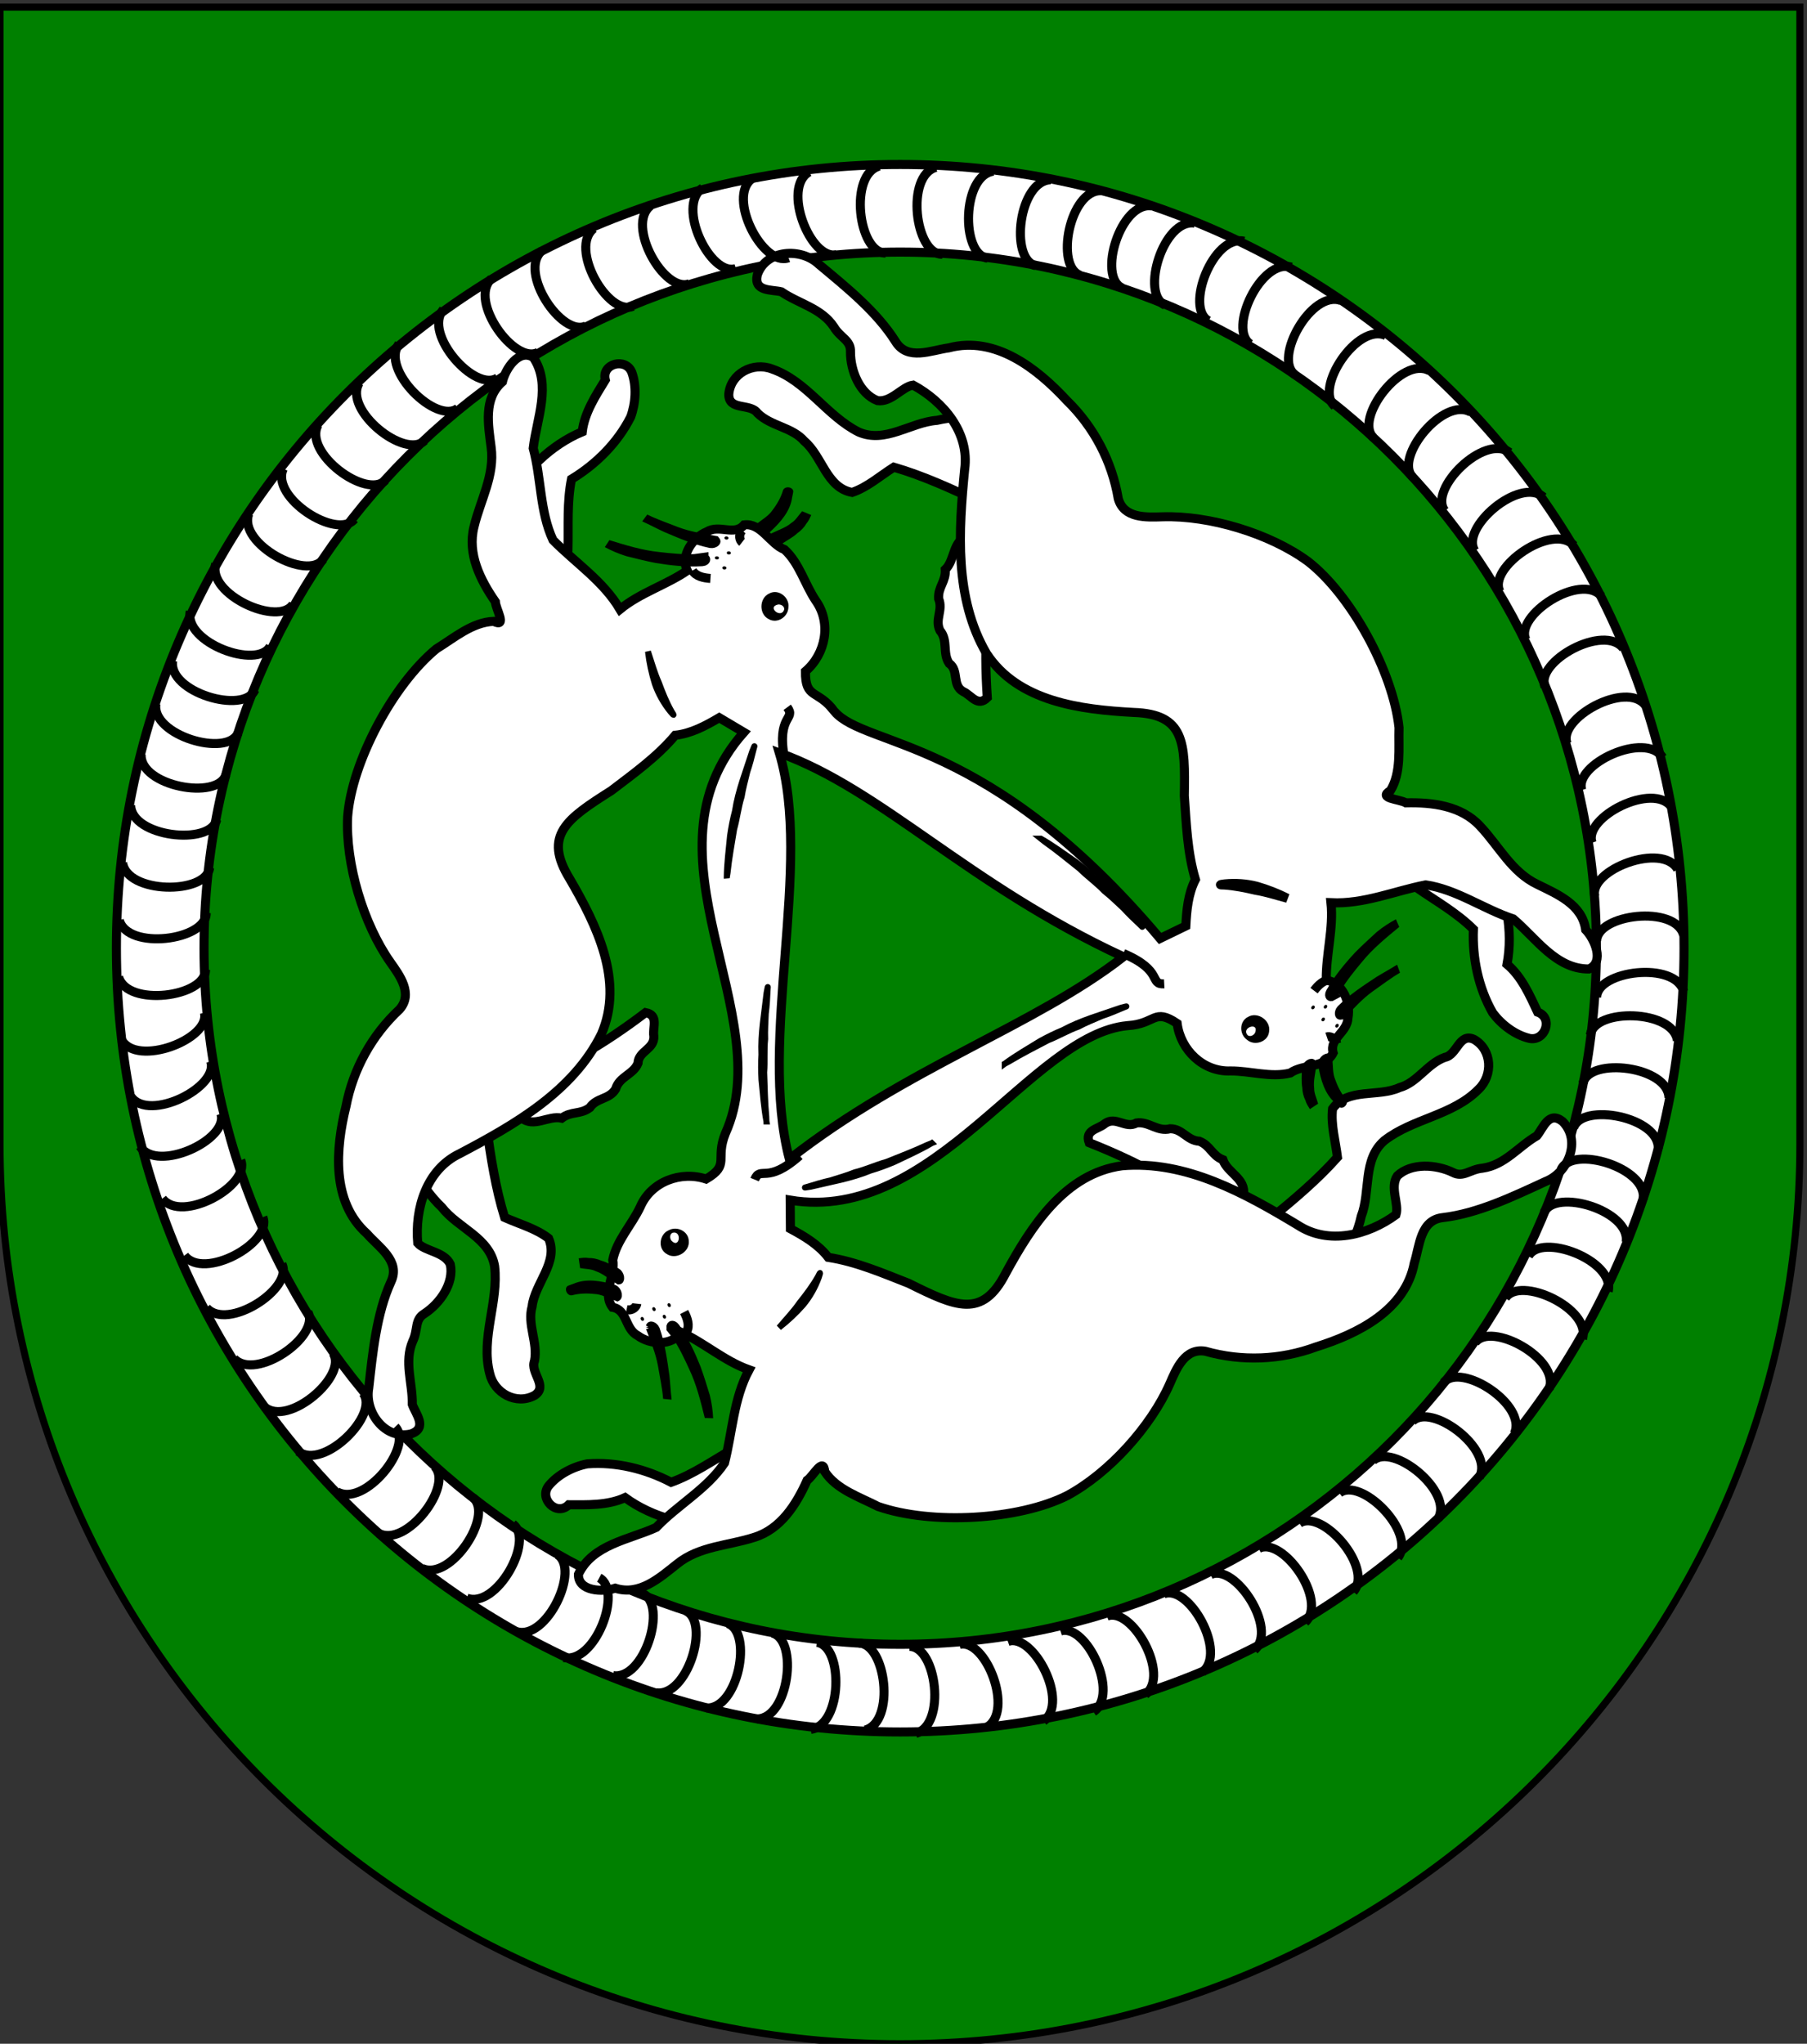 <?xml version="1.0" encoding="UTF-8" standalone="no"?>
<!-- Created with Inkscape (http://www.inkscape.org/) -->

<svg
   xmlns:dc="http://purl.org/dc/elements/1.1/"
   xmlns:cc="http://creativecommons.org/ns#"
   xmlns:rdf="http://www.w3.org/1999/02/22-rdf-syntax-ns#"
   xmlns:svg="http://www.w3.org/2000/svg"
   xmlns="http://www.w3.org/2000/svg"
   xmlns:sodipodi="http://sodipodi.sourceforge.net/DTD/sodipodi-0.dtd"
   xmlns:inkscape="http://www.inkscape.org/namespaces/inkscape"
   width="763"
   height="863"
   id="svg2"
   version="1.1"
   inkscape:version="0.92.4 (5da689c313, 2019-01-14)"
   sodipodi:docname="Orden_der_Hanghasenjagd.svg">
  <rect width="100%" height="100%" fill="#333333" stroke="none"/>
  <defs
     id="defs4">
    <inkscape:perspective
       sodipodi:type="inkscape:persp3d"
       inkscape:vp_x="0 : 526.18109 : 1"
       inkscape:vp_y="0 : 1000 : 0"
       inkscape:vp_z="744.09448 : 526.18109 : 1"
       inkscape:persp3d-origin="372.04724 : 350.78739 : 1"
       id="perspective10" />
    <inkscape:perspective
       id="perspective2828"
       inkscape:persp3d-origin="0.5 : 0.33333333 : 1"
       inkscape:vp_z="1 : 0.5 : 1"
       inkscape:vp_y="0 : 1000 : 0"
       inkscape:vp_x="0 : 0.5 : 1"
       sodipodi:type="inkscape:persp3d" />
    <inkscape:perspective
       id="perspective2828-7"
       inkscape:persp3d-origin="0.5 : 0.33333333 : 1"
       inkscape:vp_z="1 : 0.5 : 1"
       inkscape:vp_y="0 : 1000 : 0"
       inkscape:vp_x="0 : 0.5 : 1"
       sodipodi:type="inkscape:persp3d" />
    <inkscape:perspective
       id="perspective3640"
       inkscape:persp3d-origin="0.5 : 0.33333333 : 1"
       inkscape:vp_z="1 : 0.5 : 1"
       inkscape:vp_y="0 : 1000 : 0"
       inkscape:vp_x="0 : 0.5 : 1"
       sodipodi:type="inkscape:persp3d" />
    <inkscape:perspective
       id="perspective3670"
       inkscape:persp3d-origin="0.5 : 0.33333333 : 1"
       inkscape:vp_z="1 : 0.5 : 1"
       inkscape:vp_y="0 : 1000 : 0"
       inkscape:vp_x="0 : 0.5 : 1"
       sodipodi:type="inkscape:persp3d" />
    <inkscape:perspective
       id="perspective3693"
       inkscape:persp3d-origin="0.5 : 0.33333333 : 1"
       inkscape:vp_z="1 : 0.5 : 1"
       inkscape:vp_y="0 : 1000 : 0"
       inkscape:vp_x="0 : 0.5 : 1"
       sodipodi:type="inkscape:persp3d" />
    <inkscape:perspective
       id="perspective3720"
       inkscape:persp3d-origin="0.5 : 0.33333333 : 1"
       inkscape:vp_z="1 : 0.5 : 1"
       inkscape:vp_y="0 : 1000 : 0"
       inkscape:vp_x="0 : 0.5 : 1"
       sodipodi:type="inkscape:persp3d" />
    <inkscape:perspective
       id="perspective3747"
       inkscape:persp3d-origin="0.5 : 0.33333333 : 1"
       inkscape:vp_z="1 : 0.5 : 1"
       inkscape:vp_y="0 : 1000 : 0"
       inkscape:vp_x="0 : 0.5 : 1"
       sodipodi:type="inkscape:persp3d" />
    <inkscape:perspective
       id="perspective3763"
       inkscape:persp3d-origin="0.5 : 0.33333333 : 1"
       inkscape:vp_z="1 : 0.5 : 1"
       inkscape:vp_y="0 : 1000 : 0"
       inkscape:vp_x="0 : 0.5 : 1"
       sodipodi:type="inkscape:persp3d" />
    <inkscape:perspective
       id="perspective3792"
       inkscape:persp3d-origin="0.5 : 0.33333333 : 1"
       inkscape:vp_z="1 : 0.5 : 1"
       inkscape:vp_y="0 : 1000 : 0"
       inkscape:vp_x="0 : 0.5 : 1"
       sodipodi:type="inkscape:persp3d" />
    <inkscape:perspective
       id="perspective3814"
       inkscape:persp3d-origin="0.5 : 0.33333333 : 1"
       inkscape:vp_z="1 : 0.5 : 1"
       inkscape:vp_y="0 : 1000 : 0"
       inkscape:vp_x="0 : 0.5 : 1"
       sodipodi:type="inkscape:persp3d" />
    <inkscape:perspective
       id="perspective3841"
       inkscape:persp3d-origin="0.5 : 0.33333333 : 1"
       inkscape:vp_z="1 : 0.5 : 1"
       inkscape:vp_y="0 : 1000 : 0"
       inkscape:vp_x="0 : 0.5 : 1"
       sodipodi:type="inkscape:persp3d" />
    <inkscape:perspective
       id="perspective3841-5"
       inkscape:persp3d-origin="0.5 : 0.33333333 : 1"
       inkscape:vp_z="1 : 0.5 : 1"
       inkscape:vp_y="0 : 1000 : 0"
       inkscape:vp_x="0 : 0.5 : 1"
       sodipodi:type="inkscape:persp3d" />
    <inkscape:perspective
       id="perspective3872"
       inkscape:persp3d-origin="0.5 : 0.33333333 : 1"
       inkscape:vp_z="1 : 0.5 : 1"
       inkscape:vp_y="0 : 1000 : 0"
       inkscape:vp_x="0 : 0.5 : 1"
       sodipodi:type="inkscape:persp3d" />
    <inkscape:perspective
       id="perspective3898"
       inkscape:persp3d-origin="0.5 : 0.33333333 : 1"
       inkscape:vp_z="1 : 0.5 : 1"
       inkscape:vp_y="0 : 1000 : 0"
       inkscape:vp_x="0 : 0.5 : 1"
       sodipodi:type="inkscape:persp3d" />
    <inkscape:perspective
       id="perspective3920"
       inkscape:persp3d-origin="0.5 : 0.33333333 : 1"
       inkscape:vp_z="1 : 0.5 : 1"
       inkscape:vp_y="0 : 1000 : 0"
       inkscape:vp_x="0 : 0.5 : 1"
       sodipodi:type="inkscape:persp3d" />
    <inkscape:perspective
       id="perspective2860"
       inkscape:persp3d-origin="0.5 : 0.33333333 : 1"
       inkscape:vp_z="1 : 0.5 : 1"
       inkscape:vp_y="0 : 1000 : 0"
       inkscape:vp_x="0 : 0.5 : 1"
       sodipodi:type="inkscape:persp3d" />
    <inkscape:perspective
       id="perspective3672"
       inkscape:persp3d-origin="0.5 : 0.33333333 : 1"
       inkscape:vp_z="1 : 0.5 : 1"
       inkscape:vp_y="0 : 1000 : 0"
       inkscape:vp_x="0 : 0.5 : 1"
       sodipodi:type="inkscape:persp3d" />
    <inkscape:perspective
       id="perspective3695"
       inkscape:persp3d-origin="0.5 : 0.33333333 : 1"
       inkscape:vp_z="1 : 0.5 : 1"
       inkscape:vp_y="0 : 1000 : 0"
       inkscape:vp_x="0 : 0.5 : 1"
       sodipodi:type="inkscape:persp3d" />
    <inkscape:perspective
       id="perspective3261"
       inkscape:persp3d-origin="0.5 : 0.33333333 : 1"
       inkscape:vp_z="1 : 0.5 : 1"
       inkscape:vp_y="0 : 1000 : 0"
       inkscape:vp_x="0 : 0.5 : 1"
       sodipodi:type="inkscape:persp3d" />
    <inkscape:perspective
       id="perspective2828-1"
       inkscape:persp3d-origin="0.5 : 0.33333333 : 1"
       inkscape:vp_z="1 : 0.5 : 1"
       inkscape:vp_y="0 : 1000 : 0"
       inkscape:vp_x="0 : 0.5 : 1"
       sodipodi:type="inkscape:persp3d" />
    <inkscape:perspective
       id="perspective3652"
       inkscape:persp3d-origin="0.5 : 0.33333333 : 1"
       inkscape:vp_z="1 : 0.5 : 1"
       inkscape:vp_y="0 : 1000 : 0"
       inkscape:vp_x="0 : 0.5 : 1"
       sodipodi:type="inkscape:persp3d" />
    <inkscape:perspective
       id="perspective3652-2"
       inkscape:persp3d-origin="0.5 : 0.33333333 : 1"
       inkscape:vp_z="1 : 0.5 : 1"
       inkscape:vp_y="0 : 1000 : 0"
       inkscape:vp_x="0 : 0.5 : 1"
       sodipodi:type="inkscape:persp3d" />
    <inkscape:perspective
       id="perspective3652-5"
       inkscape:persp3d-origin="0.5 : 0.33333333 : 1"
       inkscape:vp_z="1 : 0.5 : 1"
       inkscape:vp_y="0 : 1000 : 0"
       inkscape:vp_x="0 : 0.5 : 1"
       sodipodi:type="inkscape:persp3d" />
    <inkscape:perspective
       id="perspective3727"
       inkscape:persp3d-origin="0.5 : 0.33333333 : 1"
       inkscape:vp_z="1 : 0.5 : 1"
       inkscape:vp_y="0 : 1000 : 0"
       inkscape:vp_x="0 : 0.5 : 1"
       sodipodi:type="inkscape:persp3d" />
    <inkscape:perspective
       id="perspective3843"
       inkscape:persp3d-origin="0.5 : 0.33333333 : 1"
       inkscape:vp_z="1 : 0.5 : 1"
       inkscape:vp_y="0 : 1000 : 0"
       inkscape:vp_x="0 : 0.5 : 1"
       sodipodi:type="inkscape:persp3d" />
    <inkscape:perspective
       id="perspective3970"
       inkscape:persp3d-origin="0.5 : 0.33333333 : 1"
       inkscape:vp_z="1 : 0.5 : 1"
       inkscape:vp_y="0 : 1000 : 0"
       inkscape:vp_x="0 : 0.5 : 1"
       sodipodi:type="inkscape:persp3d" />
    <inkscape:perspective
       id="perspective4007"
       inkscape:persp3d-origin="0.5 : 0.33333333 : 1"
       inkscape:vp_z="1 : 0.5 : 1"
       inkscape:vp_y="0 : 1000 : 0"
       inkscape:vp_x="0 : 0.5 : 1"
       sodipodi:type="inkscape:persp3d" />
    <inkscape:perspective
       id="perspective4062"
       inkscape:persp3d-origin="0.5 : 0.33333333 : 1"
       inkscape:vp_z="1 : 0.5 : 1"
       inkscape:vp_y="0 : 1000 : 0"
       inkscape:vp_x="0 : 0.5 : 1"
       sodipodi:type="inkscape:persp3d" />
    <inkscape:perspective
       id="perspective4153"
       inkscape:persp3d-origin="0.5 : 0.33333333 : 1"
       inkscape:vp_z="1 : 0.5 : 1"
       inkscape:vp_y="0 : 1000 : 0"
       inkscape:vp_x="0 : 0.5 : 1"
       sodipodi:type="inkscape:persp3d" />
    <inkscape:perspective
       id="perspective4316"
       inkscape:persp3d-origin="0.5 : 0.33333333 : 1"
       inkscape:vp_z="1 : 0.5 : 1"
       inkscape:vp_y="0 : 1000 : 0"
       inkscape:vp_x="0 : 0.5 : 1"
       sodipodi:type="inkscape:persp3d" />
    <inkscape:perspective
       id="perspective4316-9"
       inkscape:persp3d-origin="0.5 : 0.33333333 : 1"
       inkscape:vp_z="1 : 0.5 : 1"
       inkscape:vp_y="0 : 1000 : 0"
       inkscape:vp_x="0 : 0.5 : 1"
       sodipodi:type="inkscape:persp3d" />
    <inkscape:perspective
       id="perspective2898"
       inkscape:persp3d-origin="0.5 : 0.33333333 : 1"
       inkscape:vp_z="1 : 0.5 : 1"
       inkscape:vp_y="0 : 1000 : 0"
       inkscape:vp_x="0 : 0.5 : 1"
       sodipodi:type="inkscape:persp3d" />
    <inkscape:perspective
       id="perspective3337"
       inkscape:persp3d-origin="0.5 : 0.33333333 : 1"
       inkscape:vp_z="1 : 0.5 : 1"
       inkscape:vp_y="0 : 1000 : 0"
       inkscape:vp_x="0 : 0.5 : 1"
       sodipodi:type="inkscape:persp3d" />
    <inkscape:perspective
       id="perspective3373"
       inkscape:persp3d-origin="0.5 : 0.33333333 : 1"
       inkscape:vp_z="1 : 0.5 : 1"
       inkscape:vp_y="0 : 1000 : 0"
       inkscape:vp_x="0 : 0.5 : 1"
       sodipodi:type="inkscape:persp3d" />
    <inkscape:perspective
       id="perspective3191"
       inkscape:persp3d-origin="0.5 : 0.33333333 : 1"
       inkscape:vp_z="1 : 0.5 : 1"
       inkscape:vp_y="0 : 1000 : 0"
       inkscape:vp_x="0 : 0.5 : 1"
       sodipodi:type="inkscape:persp3d" />
    <inkscape:perspective
       id="perspective3606"
       inkscape:persp3d-origin="0.5 : 0.33333333 : 1"
       inkscape:vp_z="1 : 0.5 : 1"
       inkscape:vp_y="0 : 1000 : 0"
       inkscape:vp_x="0 : 0.5 : 1"
       sodipodi:type="inkscape:persp3d" />
    <inkscape:perspective
       id="perspective5054"
       inkscape:persp3d-origin="0.5 : 0.33333333 : 1"
       inkscape:vp_z="1 : 0.5 : 1"
       inkscape:vp_y="0 : 1000 : 0"
       inkscape:vp_x="0 : 0.5 : 1"
       sodipodi:type="inkscape:persp3d" />
    <inkscape:perspective
       id="perspective5466"
       inkscape:persp3d-origin="0.5 : 0.33333333 : 1"
       inkscape:vp_z="1 : 0.5 : 1"
       inkscape:vp_y="0 : 1000 : 0"
       inkscape:vp_x="0 : 0.5 : 1"
       sodipodi:type="inkscape:persp3d" />
    <inkscape:perspective
       id="perspective5466-3"
       inkscape:persp3d-origin="0.5 : 0.33333333 : 1"
       inkscape:vp_z="1 : 0.5 : 1"
       inkscape:vp_y="0 : 1000 : 0"
       inkscape:vp_x="0 : 0.5 : 1"
       sodipodi:type="inkscape:persp3d" />
    <inkscape:perspective
       id="perspective6147"
       inkscape:persp3d-origin="0.5 : 0.33333333 : 1"
       inkscape:vp_z="1 : 0.5 : 1"
       inkscape:vp_y="0 : 1000 : 0"
       inkscape:vp_x="0 : 0.5 : 1"
       sodipodi:type="inkscape:persp3d" />
    <inkscape:perspective
       id="perspective6821"
       inkscape:persp3d-origin="0.5 : 0.33333333 : 1"
       inkscape:vp_z="1 : 0.5 : 1"
       inkscape:vp_y="0 : 1000 : 0"
       inkscape:vp_x="0 : 0.5 : 1"
       sodipodi:type="inkscape:persp3d" />
  </defs>
  <sodipodi:namedview
     id="base"
     pagecolor="#ffffff"
     bordercolor="#666666"
     borderopacity="1.0"
     inkscape:pageopacity="0.0"
     inkscape:pageshadow="2"
     inkscape:zoom="0.65053824"
     inkscape:cx="446.53993"
     inkscape:cy="497.34273"
     inkscape:document-units="px"
     inkscape:current-layer="layer1"
     showgrid="true"
     inkscape:window-width="1920"
     inkscape:window-height="1001"
     inkscape:window-x="-9"
     inkscape:window-y="-9"
     inkscape:window-maximized="1"
     inkscape:snap-bbox="true"
     inkscape:bbox-paths="true"
     inkscape:bbox-nodes="true"
     inkscape:snap-bbox-midpoints="true"
     inkscape:snap-bbox-edge-midpoints="true"
     inkscape:object-paths="true"
     inkscape:snap-intersection-paths="true"
     inkscape:object-nodes="true"
     inkscape:snap-smooth-nodes="true"
     inkscape:snap-midpoints="true"
     inkscape:snap-center="true"
     inkscape:snap-object-midpoints="true"
     inkscape:snap-text-baseline="true"
     inkscape:snap-page="true"
     inkscape:snap-to-guides="true">
    <inkscape:grid
       type="xygrid"
       id="grid2816"
       empspacing="5"
       visible="true"
       enabled="true"
       snapvisiblegridlinesonly="true" />
  </sodipodi:namedview>
  <g
     inkscape:label="Ebene 1"
     inkscape:groupmode="layer"
     id="layer1"
     transform="translate(-1.644,-192.036)">
    <path
       style="fill:#008000;fill-opacity:1;stroke:#000000;stroke-width:3;stroke-miterlimit:4;stroke-dasharray:none;stroke-opacity:1"
       d="m 1.643,195.036 v 480 c 0,209.868 170.132,380 380,380 209.868,0 380,-170.132 380,-380 v -480 z"
       id="path2850"
       inkscape:connector-curvature="0"
       inkscape:export-xdpi="96"
       inkscape:export-ydpi="96" />
    <g
       transform="matrix(1.276,0,0,1.276,861.777,59.613)"
       style="display:inline"
       id="g3307">
      <path
         id="path3147-5"
         d="m -376.19,158.207 c -143.247,0 -259.375,116.097 -259.375,259.344 0,143.247 116.128,259.375 259.375,259.375 143.247,0 259.375,-116.128 259.375,-259.375 0,-143.247 -116.128,-259.344 -259.375,-259.344 z m 0,29 c 127.224,0 230.375,103.12 230.375,230.344 0,127.224 -103.151,230.375 -230.375,230.375 -127.224,0 -230.375,-103.151 -230.375,-230.375 0,-127.224 103.151,-230.344 230.375,-230.344 z"
         style="color:#000000;display:inline;overflow:visible;visibility:visible;fill:#ffffff;fill-opacity:1;fill-rule:nonzero;stroke:#000000;stroke-width:3;stroke-linecap:butt;stroke-linejoin:miter;stroke-miterlimit:4;stroke-dasharray:none;stroke-dashoffset:0;stroke-opacity:1;marker:none;enable-background:accumulate"
         inkscape:connector-curvature="0" />
      <g
         transform="rotate(28.776,-283.399,-968.819)"
         id="g4923">
        <path
           style="fill:#ffffff;stroke:#000000;stroke-width:3;stroke-miterlimit:4;stroke-dasharray:none"
           d="m 120.252,206.891 c 1.755,-5.396 4.369,-10.562 7.906,-15.005 -2.418,-5.925 -1.839,-12.774 -1.572,-18.716 -3.817,-4.177 2.426,-9.871 6.508,-6.397 3.643,3.215 6.017,8.318 6.754,13.102 0.323,9.58 -2.484,19.198 -7.264,27.468 2.347,7.447 6.589,14.012 10.155,20.887 -1.761,4.075 -2.962,10.856 -6.903,4.383 -6.389,-6.162 -12.778,-12.324 -19.167,-18.487 1.194,-2.412 2.388,-4.823 3.582,-7.235 z"
           id="front-leg-6"
           inkscape:connector-curvature="0" />
        <path
           style="fill:#ffffff;stroke:#000000;stroke-width:3;stroke-miterlimit:4;stroke-dasharray:none"
           d="m 327.303,493.218 c -5.525,1.293 -11.298,1.73 -16.931,1.005 -3.817,5.137 -9.977,8.187 -15.198,11.035 -1.597,5.428 -9.701,3.035 -8.843,-2.256 0.864,-4.781 4.001,-9.454 7.712,-12.562 8.029,-5.236 17.711,-7.814 27.26,-8.007 5.156,-5.864 8.576,-12.892 12.612,-19.502 4.398,-0.603 10.821,-3.086 7.324,3.636 -1.964,8.656 -3.928,17.313 -5.892,25.969 -2.681,0.227 -5.363,0.454 -8.044,0.681 z"
           id="front-leg"
           inkscape:connector-curvature="0" />
        <path
           sodipodi:nodetypes="ccccccccccc"
           style="fill:#ffffff;stroke:#000000;stroke-width:3;stroke-miterlimit:4;stroke-dasharray:none"
           d="m 452.975,310.891 c 3.811,-9.43 7.525,-18.951 9.805,-28.885 -3.122,-4.33 -7.142,-8.348 -9.145,-13.278 1.03,-8.568 11.382,-10.555 16.026,-16.79 4.439,-4.309 4.225,-11.311 8.351,-16.011 3.233,-2.574 0.143,-9.548 5.631,-9.853 6.917,0.144 11.246,7.369 9.248,13.725 -3.291,11.755 -14.448,18.963 -19.17,29.901 -3.363,9.023 4.195,16.941 5.362,25.645 1.4,4.654 1.653,9.534 2.234,14.333 -9.447,0.416 -18.897,0.717 -28.341,1.215 z"
           id="back-leg"
           inkscape:connector-curvature="0" />
        <path
           sodipodi:nodetypes="ccccccccc"
           style="fill:#ffffff;stroke:#000000;stroke-width:3;stroke-miterlimit:4;stroke-dasharray:none"
           d="m 413.887,315.759 c -8.498,-0.099 -17.01,0.528 -25.44,1.585 -3.417,-2.998 0.519,-5.359 1.525,-8.063 1.913,-3.976 6.89,-1.707 9.048,-5.194 3.239,-2.483 7.548,-0.687 10.687,-3.689 3.628,-1.978 6.781,0.741 10.481,-1.038 3.89,-0.49 5.841,2.128 9.778,1.633 3.297,3.084 9.728,1.765 11.477,6.828 -9.161,2.741 -18.413,5.149 -27.556,7.937 z"
           id="Tail"
           inkscape:connector-curvature="0" />
        <path
           sodipodi:nodetypes="ccccccccc"
           style="fill:#ffffff;stroke:#000000;stroke-width:3;stroke-miterlimit:4;stroke-dasharray:none"
           d="m 227.245,372.846 c 4.485,-7.219 8.355,-14.826 11.815,-22.586 4.334,-1.371 4.316,3.218 6.108,5.479 2.411,3.695 -2.107,6.779 -0.241,10.43 0.447,4.057 -3.32,6.813 -2.377,11.053 -0.186,4.128 -4.145,5.418 -4.538,9.505 -1.595,3.582 -4.845,3.895 -6.46,7.52 -4.345,1.224 -6.547,7.409 -11.784,6.283 2.398,-9.257 5.128,-18.419 7.476,-27.684 z"
           id="Tail-2"
           inkscape:connector-curvature="0" />
        <path
           sodipodi:nodetypes="ccccccccccc"
           style="fill:#ffffff;stroke:#000000;stroke-width:3;stroke-miterlimit:4;stroke-dasharray:none"
           d="m 211.171,408.808 c 6.095,8.143 12.317,16.25 19.635,23.343 5.321,-0.429 10.84,-1.788 16.095,-0.949 6.797,5.318 3.137,15.203 6.067,22.404 1.389,6.029 7.489,9.47 9.375,15.434 0.528,4.099 8.095,5.066 5.515,9.919 -3.705,5.843 -12.128,5.806 -16.53,0.806 -8.353,-8.902 -8.743,-22.179 -15.656,-31.881 -5.978,-7.549 -16.666,-5.182 -24.717,-8.69 -4.707,-1.212 -9.012,-3.522 -13.418,-5.51 4.535,-8.298 9.17,-16.538 13.635,-24.876 z"
           id="back-leg-7"
           inkscape:connector-curvature="0" />
        <g
           style="display:inline;stroke-width:1.969;stroke-miterlimit:4;stroke-dasharray:none"
           id="g3299-7"
           transform="matrix(0.852,-1.263,1.263,0.852,-435.079,1412.807)">
          <g
             id="g3803"
             transform="rotate(-115.433,854.184,100.897)"
             style="stroke-width:1.969;stroke-miterlimit:4;stroke-dasharray:none">
            <path
               sodipodi:nodetypes="ccccccccccc"
               style="fill:#ffffff;stroke:#000000;stroke-width:1.969;stroke-miterlimit:4;stroke-dasharray:none"
               d="m 988.209,260.56 c 6.529,-1.387 13.072,-2.86 19.314,-5.265 1.21,-3.288 1.921,-6.949 3.869,-9.848 5.04,-2.584 9.92,2.319 15.016,2.558 3.974,0.834 7.704,-1.852 11.776,-1.332 2.587,0.814 5.247,-3.426 7.427,-0.552 2.46,3.816 0.117,8.823 -4.074,10.068 -7.603,2.523 -15.62,-0.902 -23.303,0.543 -6.144,1.481 -7.678,8.5 -11.985,12.329 -2.019,2.47 -4.581,4.398 -6.978,6.475 -3.693,-4.987 -7.325,-10.018 -11.061,-14.974 z"
               id="back-leg-8"
               inkscape:connector-curvature="0" />
            <path
               sodipodi:nodetypes="ccccccccc"
               style="fill:#ffffff;stroke:#000000;stroke-width:1.969;stroke-miterlimit:4;stroke-dasharray:none"
               d="m 971.216,241.079 c -3.065,-4.66 -6.53,-9.061 -10.199,-13.26 0.377,-2.959 3.106,-1.684 4.946,-2.129 2.865,-0.418 3.457,3.122 6.146,3.017 2.54,0.851 3.144,3.854 5.929,4.461 2.407,1.248 2.085,3.961 4.411,5.322 1.694,1.937 0.986,3.959 2.7,5.919 -0.468,2.926 2.61,5.941 0.496,8.75 -4.853,-3.979 -9.559,-8.129 -14.431,-12.08 z"
               id="Tail-8"
               inkscape:connector-curvature="0" />
            <path
               style="fill:#ffffff;stroke:#000000;stroke-width:1.969;stroke-miterlimit:4;stroke-dasharray:none"
               d="m 842.89,259.093 c -2.731,-2.532 -5.087,-5.512 -6.76,-8.843 -4.196,-0.192 -8.115,-2.424 -11.581,-4.219 -3.54,1.123 -5.211,-4.164 -2.018,-5.639 2.918,-1.284 6.612,-1.292 9.665,-0.414 5.795,2.447 10.751,6.768 14.36,11.894 5.083,0.653 10.162,-0.065 15.239,-0.295 1.942,2.171 5.65,4.755 0.709,5.319 -5.431,2.108 -10.861,4.216 -16.292,6.324 -1.108,-1.376 -2.215,-2.751 -3.323,-4.127 z"
               id="front-leg-2"
               inkscape:connector-curvature="0" />
            <path
               style="fill:#ffffff;stroke:#000000;stroke-width:1.969;stroke-miterlimit:4;stroke-dasharray:none"
               d="m 903.36,201.001 c 6.22,-23.656 22.852,-47.585 31.016,-78.957 21.293,16.655 34.584,53.795 55.265,68.835 -22.679,7.171 -49.719,2.061 -86.281,10.122 z m 82.209,4.296 c 5.891,1.679 6.627,-1.827 10.31,3.102 -1.207,5.681 1.836,11.804 7.527,13.564 4.09,1.397 7.793,4.316 12.109,4.704 3.328,-0.947 7.574,1.554 10.245,-1.048 0.187,-3.296 4.402,-3.129 5.553,-6.146 1.65,-2.834 1.481,-7.597 -1.758,-9.253 1.785,-5.345 5.209,-10.019 6.521,-15.549 6.592,2.677 13.825,2.147 20.697,3.13 6.036,3.166 10.124,9.113 15.51,13.254 3.269,5.495 5.151,13.394 11.939,15.693 3.7,-0.289 3.328,-5.66 2.139,-8.271 1.11,-5.447 -3.257,-9.312 -6.651,-12.77 -4.404,-4.354 -5.146,-10.635 -7.554,-16.016 -2.397,-5.601 -8.137,-8.373 -13.563,-10.135 -1.022,-1.225 -5.598,-2.936 -2.285,-3.612 3.588,-2.959 4.641,-8.087 6.269,-12.302 2.777,-11.915 -0.324,-30.69 -6.775,-40.628 -5.841,-8.5 -16.896,-16.49 -26.573,-19.541 -3.408,-1.071 -8.084,-2.419 -7.807,-6.896 1.385,-8.11 0.147,-16.466 -3.525,-23.836 -3.775,-8.678 -10,-18.424 -20.401,-19.233 -3.824,-0.785 -9.428,-0.24 -10.479,-5.126 -1.714,-7.479 -6.235,-14.723 -10.176,-21.306 -2.45,-4.75 -9.739,-6.858 -13.384,-2.272 -2.015,3.219 1.868,3.997 3.709,5.197 2.755,3.751 7.073,6.237 8.263,10.991 0.545,2.715 2.563,3.911 1.611,6.298 -1.35,3.766 -1.149,9.205 2.035,11.921 2.7,1.408 6.085,-1.107 8.421,-0.627 5.056,5.554 8.196,13.814 4.536,20.963 -5.636,12.164 -11.387,25.657 -8.721,39.325 2.997,12.185 15.288,18.25 25.934,22.635 10.397,4.003 8.412,9.924 4.433,20.716 -1.603,5.897 -3.449,11.834 -3.733,17.972 -2.527,2.406 -4,5.66 -5.294,8.84 l -6.174,0.716 c 2.626,-35.422 -43.2,-43.962 -49.658,-71.687 -1.613,-5.91 -4.994,-4.723 -2.684,-10.427 5.485,-1.909 9.148,-7.682 7.707,-13.462 -0.922,-4.223 -0.343,-8.902 -2.245,-12.795 -2.534,-2.357 -2.592,-7.284 -6.201,-8.222 -2.916,1.547 -4.956,-2.146 -8.133,-1.569 -3.279,0.056 -7.266,2.666 -7.006,6.295 -5.497,1.24 -11.269,0.731 -16.679,2.472 -1.123,-7.026 -5.321,-12.94 -8.038,-19.327 -0.417,-6.803 2.554,-13.38 3.309,-20.132 3.009,-5.642 8.792,-11.341 7.245,-18.339 -2.163,-3.016 -6.565,0.084 -8.183,2.452 -5.235,1.87 -6.28,7.607 -7.482,12.301 -1.445,6.022 -6.435,9.909 -9.791,14.755 -3.551,4.95 -2.951,11.297 -1.649,16.851 -0.519,1.508 0.387,6.309 -1.907,3.824 -4.389,-1.538 -9.321,0.216 -13.77,1.006 -11.631,3.793 -26.089,16.167 -31.251,26.832 -4.248,9.398 -5.36,22.992 -2.96,32.851 0.848,3.47 2.116,8.168 -1.858,10.25 -7.656,3.014 -14.163,8.4 -18.567,15.357 -5.47,7.722 -10.585,18.094 -5.892,27.412 1.308,3.678 4.676,8.19 1.04,11.619 -5.511,5.338 -9.368,12.957 -12.959,19.738 -2.795,4.555 -0.825,11.883 4.986,12.627 3.797,0.058 2.453,-3.668 2.526,-5.864 1.783,-4.299 1.674,-9.28 5.125,-12.76 2.041,-1.872 2.019,-4.218 4.554,-4.639 3.921,-0.794 8.47,-3.783 9.145,-7.913 -0.193,-3.039 -4.098,-4.633 -4.896,-6.88 2.134,-7.201 7.575,-14.164 15.586,-14.735 13.325,-1.476 27.846,-3.542 38.159,-12.899 8.873,-8.872 7.698,-22.529 5.937,-33.907 -1.958,-10.967 4.135,-12.335 15.428,-14.518 5.875,-1.682 11.91,-3.177 17.308,-6.111 3.367,0.916 6.913,0.492 10.304,-0.048 l 3.809,4.911 c -28.053,14.848 -19.805,60.38 -35.273,74.598 -4.644,3.995 -2.121,6.539 -8.263,6.902 -4.079,-4.134 -10.866,-4.962 -15.468,-1.179 -3.417,2.646 -7.892,4.132 -10.591,7.523 -1.04,3.3 -5.465,5.469 -4.762,9.131 2.649,1.97 0.19,5.398 2.076,8.019 1.458,2.937 5.528,5.417 8.694,3.624 3.481,4.431 5.5,9.863 9.395,14.001 -5.863,4.031 -9.401,10.362 -14.003,15.559 -5.965,3.298 -13.18,3.439 -19.602,5.657 -6.387,-0.294 -14.018,-3.07 -19.673,1.333 -1.795,3.248 2.895,5.893 5.729,6.337 3.937,3.924 9.567,2.405 14.322,1.474 6.059,-1.281 11.712,1.555 17.53,2.505 5.995,1.081 11.469,-2.187 15.926,-5.748 1.585,-0.179 5.531,-3.058 4.273,0.08 0.496,4.624 4.198,8.325 6.822,12.004 8.42,8.875 25.804,16.617 37.652,16.7 10.312,-0.2 23.066,-5.034 30.939,-11.435 2.77,-2.256 6.468,-5.419 10.054,-2.724 6.009,5.62 13.668,9.183 21.843,10.173 9.323,1.623 20.886,1.789 27.286,-6.451 2.76,-2.761 5.388,-7.74 10.046,-5.929 7.188,2.685 15.724,2.896 23.39,3.227 5.314,0.568 11.086,-4.358 9.262,-9.926 -1.579,-3.454 -4.366,-0.64 -6.381,0.237 -4.648,0.236 -9.1,2.473 -13.724,0.851 -2.567,-1.039 -4.676,-0.012 -6.145,-2.12 -2.401,-3.199 -7.054,-6.024 -11.074,-4.86 -2.661,1.479 -2.424,5.69 -4.11,7.376 -7.42,1.165 -16.045,-0.759 -20,-7.748 -7.056,-11.399 -15.157,-23.627 -28.036,-28.922 -11.823,-4.203 -23.652,2.723 -33.171,9.199 -9.064,6.478 -12.915,1.563 -19.736,-7.698 -4.042,-4.583 -7.984,-9.392 -12.952,-13.007 -0.619,-3.434 -2.525,-6.455 -4.468,-9.285 l 2.799,-5.549 c 56.415,12.531 75.99,-5.919 86.129,-3.703 z"
               id="main-body-9"
               inkscape:connector-curvature="0"
               sodipodi:nodetypes="cccccccccccccccccccccccccccccccccccccccccccccccccccccccccccccccccccccccccccccccccccccccccccccccccccccccccccccccccccc" />
            <path
               style="fill:#000000;stroke-width:1.969;stroke-miterlimit:4;stroke-dasharray:none"
               d="m 871.076,202.954 c -2.162,-0.145 -3.926,2.427 -2.728,4.327 1.123,2.165 4.674,2.009 5.586,-0.259 0.924,-1.947 -0.79,-4.149 -2.859,-4.067 z m 0.477,0.87 c 2.249,0.43 -0.217,3.928 -0.935,1.415 -0.116,-0.604 0.243,-1.388 0.935,-1.415 z"
               id="Eye-1"
               inkscape:connector-curvature="0" />
            <path
               style="fill:#000000;stroke:#000000;stroke-width:1.969;stroke-miterlimit:4;stroke-dasharray:none"
               d="m 882.762,232.712 c 2.347,-0.435 4.66,-1.103 6.882,-1.968 2.136,-0.904 4.116,-2.221 5.811,-3.793 0.841,-0.826 0.913,-0.992 -0.104,-0.226 -1.907,1.251 -3.967,2.249 -6.045,3.18 -2.096,1.121 -4.355,1.894 -6.544,2.807 z"
               id="Neck-line-3"
               inkscape:connector-curvature="0" />
            <g
               style="fill:#ffcd50;stroke:#000000;stroke-width:15.151;stroke-miterlimit:4;stroke-dasharray:none"
               id="Morrhar-5"
               transform="matrix(0.115,0,0,0.147,808.059,162.117)">
              <path
                 style="stroke:#000000;stroke-width:15.151;stroke-miterlimit:4;stroke-dasharray:none"
                 d="m 405,328 c 6.024,-0.115 6.273,-8.861 1.45,-10.855 -18.572,-13.637 -39.722,-25.828 -63.294,-26.93 -2.586,-0.147 -14.731,-1.724 -9.836,-0.752 13.89,2.473 27.195,7.377 39.724,13.777 C 385.596,308.646 394.756,319.315 405,328 Z"
                 id="path2217-9"
                 inkscape:connector-curvature="0" />
              <path
                 style="stroke:#000000;stroke-width:15.151;stroke-miterlimit:4;stroke-dasharray:none"
                 d="m 422,307 c 5.51,1.796 7.999,-5.812 4.885,-9.115 -7.202,-6.996 -13.213,-15.095 -21.519,-20.913 -5.059,-4.938 -10.88,-8.559 -17.482,-11.029 C 382.979,262.981 377.44,261.614 372,260 c 8.389,5.075 17.873,8.333 24.817,15.514 C 407.503,283.996 413.726,296.441 422,307 Z"
                 id="path2219-8"
                 inkscape:connector-curvature="0" />
              <path
                 style="stroke:#000000;stroke-width:15.151;stroke-miterlimit:4;stroke-dasharray:none"
                 d="m 434,392 c 4.036,-3.163 9.15,1.479 8.67,5.542 -4.208,23.371 -14.252,45.121 -23.785,66.689 C 413.497,475.279 407.269,485.891 402,497 410.007,481.842 415.455,465.528 421.962,449.698 429.159,431.221 431.232,411.48 434,392 Z"
                 id="path2393-4"
                 inkscape:connector-curvature="0" />
              <path
                 style="stroke:#000000;stroke-width:15.151;stroke-miterlimit:4;stroke-dasharray:none"
                 d="m 468,407 c 2.418,-4.671 9.445,-3.138 10.208,1.563 3.851,22.146 2.824,44.696 0.144,66.911 -2.291,14.433 -5.631,28.77 -8.877,43.013 C 466.225,529.204 461.655,539.341 456,549 c 7.448,-24.883 15.113,-50.015 16.166,-76.149 0.993,-17.671 1.688,-35.604 -0.775,-53.136 C 470.26,415.476 469.13,411.238 468,407 Z"
                 id="path2395-0"
                 inkscape:connector-curvature="0" />
            </g>
            <g
               style="fill:#000000;stroke-width:15.151;stroke-miterlimit:4;stroke-dasharray:none"
               id="Stubble-7"
               transform="matrix(0.115,0,0,0.147,808.059,162.117)">
              <circle
                 id="circle2397-6"
                 r="3"
                 cy="370"
                 cx="457"
                 style="fill:#000000;stroke-width:15.151;stroke-miterlimit:4;stroke-dasharray:none" />
              <circle
                 id="circle2399-3"
                 r="3"
                 cy="387"
                 cx="468"
                 style="fill:#000000;stroke-width:15.151;stroke-miterlimit:4;stroke-dasharray:none" />
              <circle
                 id="circle2401-6"
                 r="3"
                 cy="375"
                 cx="429"
                 style="fill:#000000;stroke-width:15.151;stroke-miterlimit:4;stroke-dasharray:none" />
              <circle
                 id="circle2403-1"
                 r="3"
                 cy="375"
                 cx="486"
                 style="fill:#000000;stroke-width:15.151;stroke-miterlimit:4;stroke-dasharray:none" />
            </g>
            <path
               style="fill:none;stroke:#000000;stroke-width:1.969;stroke-linecap:butt;stroke-linejoin:miter;stroke-miterlimit:4;stroke-dasharray:none;stroke-opacity:1"
               d="m 864.548,224.286 c 1.22,-0.844 1.433,-2.52 1.433,-4.013"
               id="path3281-2"
               inkscape:connector-curvature="0" />
            <path
               style="fill:none;stroke:#000000;stroke-width:1.969;stroke-linecap:butt;stroke-linejoin:miter;stroke-miterlimit:4;stroke-dasharray:none;stroke-opacity:1"
               d="m 855.089,214.11 c 1.078,0.863 2.241,0.365 2.58,-0.143"
               id="path3283-0"
               inkscape:connector-curvature="0" />
            <path
               style="fill:none;stroke:#000000;stroke-width:1.969;stroke-linecap:butt;stroke-linejoin:miter;stroke-miterlimit:4;stroke-dasharray:none;stroke-opacity:1"
               d="m 903.806,201.556 c -9.299,2.377 -8.496,-2.024 -11.054,0.155"
               id="path3297-9"
               inkscape:connector-curvature="0"
               sodipodi:nodetypes="cc" />
          </g>
        </g>
        <path
           style="fill:#000000;stroke-width:1.969;stroke-miterlimit:4;stroke-dasharray:none"
           d="m 215.921,209.965 c -1.183,-3.082 -5.868,-3.877 -7.728,-1.005 -2.276,2.938 0.211,7.75 3.931,7.56 3.284,0.033 5.232,-3.747 3.797,-6.555 z m -0.898,1.217 c 0.844,3.386 -5.572,2.213 -2.554,-0.388 0.761,-0.547 2.075,-0.552 2.554,0.388 z"
           id="Eye-16"
           inkscape:connector-curvature="0" />
        <path
           style="fill:#000000;stroke:#000000;stroke-width:1.969;stroke-miterlimit:4;stroke-dasharray:none"
           d="m 182.24,245.161 c 2.103,2.969 4.506,5.739 7.124,8.259 2.616,2.377 5.704,4.272 8.963,5.61 1.68,0.636 1.955,0.628 0.246,-0.288 -2.95,-1.837 -5.649,-4.048 -8.265,-6.326 -2.89,-2.182 -5.405,-4.812 -8.068,-7.255 z"
           id="Neck-line-5"
           inkscape:connector-curvature="0" />
        <g
           style="fill:#ffcd50;stroke:#000000;stroke-width:15.151;stroke-miterlimit:4;stroke-dasharray:none"
           id="Morrhar-7"
           transform="matrix(0.073,0.158,-0.204,0.094,232.092,96.692)">
          <path
             style="stroke:#000000;stroke-width:15.151;stroke-miterlimit:4;stroke-dasharray:none"
             d="m 405,328 c 6.024,-0.115 6.273,-8.861 1.45,-10.855 -18.572,-13.637 -39.722,-25.828 -63.294,-26.93 -2.586,-0.147 -14.731,-1.724 -9.836,-0.752 13.89,2.473 27.195,7.377 39.724,13.777 C 385.596,308.646 394.756,319.315 405,328 Z"
             id="path2217-5"
             inkscape:connector-curvature="0" />
          <path
             style="stroke:#000000;stroke-width:15.151;stroke-miterlimit:4;stroke-dasharray:none"
             d="m 422,307 c 5.51,1.796 7.999,-5.812 4.885,-9.115 -7.202,-6.996 -13.213,-15.095 -21.519,-20.913 -5.059,-4.938 -10.88,-8.559 -17.482,-11.029 C 382.979,262.981 377.44,261.614 372,260 c 8.389,5.075 17.873,8.333 24.817,15.514 C 407.503,283.996 413.726,296.441 422,307 Z"
             id="path2219-4"
             inkscape:connector-curvature="0" />
          <path
             style="stroke:#000000;stroke-width:15.151;stroke-miterlimit:4;stroke-dasharray:none"
             d="m 434,392 c 4.036,-3.163 9.15,1.479 8.67,5.542 -4.208,23.371 -14.252,45.121 -23.785,66.689 C 413.497,475.279 407.269,485.891 402,497 410.007,481.842 415.455,465.528 421.962,449.698 429.159,431.221 431.232,411.48 434,392 Z"
             id="path2393-1"
             inkscape:connector-curvature="0" />
          <path
             style="stroke:#000000;stroke-width:15.151;stroke-miterlimit:4;stroke-dasharray:none"
             d="m 468,407 c 2.418,-4.671 9.445,-3.138 10.208,1.563 3.851,22.146 2.824,44.696 0.144,66.911 -2.291,14.433 -5.631,28.77 -8.877,43.013 C 466.225,529.204 461.655,539.341 456,549 c 7.448,-24.883 15.113,-50.015 16.166,-76.149 0.993,-17.671 1.688,-35.604 -0.775,-53.136 C 470.26,415.476 469.13,411.238 468,407 Z"
             id="path2395-2"
             inkscape:connector-curvature="0" />
        </g>
        <g
           style="fill:#000000;stroke-width:15.151;stroke-miterlimit:4;stroke-dasharray:none"
           id="Stubble-0"
           transform="matrix(0.073,0.158,-0.204,0.094,232.092,96.692)">
          <circle
             id="circle2397-0"
             r="3"
             cy="370"
             cx="457"
             style="fill:#000000;stroke-width:15.151;stroke-miterlimit:4;stroke-dasharray:none" />
          <circle
             id="circle2399-1"
             r="3"
             cy="387"
             cx="468"
             style="fill:#000000;stroke-width:15.151;stroke-miterlimit:4;stroke-dasharray:none" />
          <circle
             id="circle2401-4"
             r="3"
             cy="375"
             cx="429"
             style="fill:#000000;stroke-width:15.151;stroke-miterlimit:4;stroke-dasharray:none" />
          <circle
             id="circle2403-6"
             r="3"
             cy="375"
             cx="486"
             style="fill:#000000;stroke-width:15.151;stroke-miterlimit:4;stroke-dasharray:none" />
        </g>
        <path
           style="fill:#000000;stroke:#000000;stroke-width:1.969;stroke-miterlimit:4;stroke-dasharray:none"
           d="m 241.117,298.231 c -2.198,-4.091 -3.88,-8.442 -5.726,-12.698 -0.975,-2.608 -1.84,-5.248 -2.503,-7.948 -2.363,-6.435 -3.184,-13.286 -4.505,-19.973 -0.134,-1.17 -0.422,-3.208 0.054,-0.953 0.677,2.511 1.308,5.027 1.764,7.585 0.744,2.721 1.386,5.465 2.335,8.121 0.723,3.615 2.168,7.02 2.994,10.602 1.635,4.591 3.154,9.227 5.043,13.717 0.181,0.516 0.363,1.032 0.545,1.548 z"
           id="Ear-line-2-7"
           inkscape:connector-curvature="0"
           sodipodi:nodetypes="ccccccccccc" />
        <path
           style="fill:none;stroke:#000000;stroke-width:3;stroke-linecap:butt;stroke-linejoin:miter;stroke-miterlimit:4;stroke-dasharray:none;stroke-opacity:1"
           d="m 182.244,214.582 c 1.948,1.147 4.403,0.37 6.467,-0.585"
           id="path3281-1"
           inkscape:connector-curvature="0" />
        <path
           style="fill:none;stroke:#000000;stroke-width:3;stroke-linecap:butt;stroke-linejoin:miter;stroke-miterlimit:4;stroke-dasharray:none;stroke-opacity:1"
           d="m 190.267,194.99 c -0.504,2.043 0.928,3.333 1.848,3.476"
           id="path3283-7"
           inkscape:connector-curvature="0" />
        <path
           style="fill:none;stroke:#000000;stroke-width:3;stroke-linecap:butt;stroke-linejoin:miter;stroke-miterlimit:4;stroke-dasharray:none;stroke-opacity:1"
           d="m 238.789,254.337 c -9.235,-11.34 -2.635,-13.044 -7.285,-15.189"
           id="path3297-7"
           inkscape:connector-curvature="0"
           sodipodi:nodetypes="cc" />
        <path
           style="fill:#000000;stroke-width:1.969;stroke-miterlimit:4;stroke-dasharray:none"
           d="m 280.399,409.778 c -2.025,2.608 -0.279,7.028 3.142,7.132 3.692,0.426 6.521,-4.193 4.432,-7.277 -1.672,-2.826 -5.915,-2.537 -7.574,0.145 z m 1.506,0.138 c 2.46,-2.475 4.778,3.621 0.991,2.386 -0.862,-0.368 -1.546,-1.49 -0.991,-2.386 z"
           id="Eye"
           inkscape:connector-curvature="0" />
        <path
           style="fill:#000000;stroke:#000000;stroke-width:1.969;stroke-miterlimit:4;stroke-dasharray:none"
           d="m 327.95,420.37 c 1.451,-3.336 2.577,-6.826 3.377,-10.371 0.679,-3.469 0.702,-7.091 0.159,-10.573 -0.326,-1.766 -0.475,-1.998 -0.374,-0.061 -0.044,3.475 -0.539,6.929 -1.133,10.346 -0.37,3.602 -1.318,7.115 -2.03,10.659 z"
           id="Neck-line"
           inkscape:connector-curvature="0" />
        <g
           style="fill:#ffcd50;stroke:#000000;stroke-width:15.151;stroke-miterlimit:4;stroke-dasharray:none"
           id="Morrhar"
           transform="matrix(0.098,-0.145,0.186,0.126,175.119,454.59)">
          <path
             style="stroke:#000000;stroke-width:15.151;stroke-miterlimit:4;stroke-dasharray:none"
             d="m 405,328 c 6.024,-0.115 6.273,-8.861 1.45,-10.855 -18.572,-13.637 -39.722,-25.828 -63.294,-26.93 -2.586,-0.147 -14.731,-1.724 -9.836,-0.752 13.89,2.473 27.195,7.377 39.724,13.777 C 385.596,308.646 394.756,319.315 405,328 Z"
             id="path2217"
             inkscape:connector-curvature="0" />
          <path
             style="stroke:#000000;stroke-width:15.151;stroke-miterlimit:4;stroke-dasharray:none"
             d="m 422,307 c 5.51,1.796 7.999,-5.812 4.885,-9.115 -7.202,-6.996 -13.213,-15.095 -21.519,-20.913 -5.059,-4.938 -10.88,-8.559 -17.482,-11.029 C 382.979,262.981 377.44,261.614 372,260 c 8.389,5.075 17.873,8.333 24.817,15.514 C 407.503,283.996 413.726,296.441 422,307 Z"
             id="path2219"
             inkscape:connector-curvature="0" />
          <path
             style="stroke:#000000;stroke-width:15.151;stroke-miterlimit:4;stroke-dasharray:none"
             d="m 434,392 c 4.036,-3.163 9.15,1.479 8.67,5.542 -4.208,23.371 -14.252,45.121 -23.785,66.689 C 413.497,475.279 407.269,485.891 402,497 410.007,481.842 415.455,465.528 421.962,449.698 429.159,431.221 431.232,411.48 434,392 Z"
             id="path2393"
             inkscape:connector-curvature="0" />
          <path
             style="stroke:#000000;stroke-width:15.151;stroke-miterlimit:4;stroke-dasharray:none"
             d="m 468,407 c 2.418,-4.671 9.445,-3.138 10.208,1.563 3.851,22.146 2.824,44.696 0.144,66.911 -2.291,14.433 -5.631,28.77 -8.877,43.013 C 466.225,529.204 461.655,539.341 456,549 c 7.448,-24.883 15.113,-50.015 16.166,-76.149 0.993,-17.671 1.688,-35.604 -0.775,-53.136 C 470.26,415.476 469.13,411.238 468,407 Z"
             id="path2395"
             inkscape:connector-curvature="0" />
        </g>
        <g
           style="fill:#000000;stroke-width:15.151;stroke-miterlimit:4;stroke-dasharray:none"
           id="Stubble"
           transform="matrix(0.098,-0.145,0.186,0.126,175.119,454.59)">
          <circle
             id="circle2397"
             r="3"
             cy="370"
             cx="457"
             style="fill:#000000;stroke-width:15.151;stroke-miterlimit:4;stroke-dasharray:none" />
          <circle
             id="circle2399"
             r="3"
             cy="387"
             cx="468"
             style="fill:#000000;stroke-width:15.151;stroke-miterlimit:4;stroke-dasharray:none" />
          <circle
             id="circle2401"
             r="3"
             cy="375"
             cx="429"
             style="fill:#000000;stroke-width:15.151;stroke-miterlimit:4;stroke-dasharray:none" />
          <circle
             id="circle2403"
             r="3"
             cy="375"
             cx="486"
             style="fill:#000000;stroke-width:15.151;stroke-miterlimit:4;stroke-dasharray:none" />
        </g>
        <path
           style="fill:#000000;stroke:#000000;stroke-width:1.969;stroke-miterlimit:4;stroke-dasharray:none"
           d="m 342.869,342.523 c -2.362,3.999 -5.214,7.69 -7.899,11.474 -1.726,2.184 -3.537,4.292 -5.504,6.257 -4.282,5.353 -9.718,9.602 -14.755,14.195 -0.932,0.72 -2.527,2.022 -0.843,0.447 1.798,-1.879 3.623,-3.721 5.576,-5.436 1.943,-2.045 3.958,-4.015 5.739,-6.202 2.719,-2.49 4.884,-5.49 7.52,-8.051 3.081,-3.775 6.261,-7.475 9.125,-11.416 0.348,-0.422 0.694,-0.845 1.042,-1.268 z"
           id="Ear-line-2"
           inkscape:connector-curvature="0"
           sodipodi:nodetypes="ccccccccccc" />
        <path
           style="fill:none;stroke:#000000;stroke-width:3;stroke-linecap:butt;stroke-linejoin:miter;stroke-miterlimit:4;stroke-dasharray:none;stroke-opacity:1"
           d="m 301.786,436.2 c -0.027,-2.26 -1.963,-3.958 -3.848,-5.23"
           id="path3281"
           inkscape:connector-curvature="0" />
        <path
           style="fill:none;stroke:#000000;stroke-width:3;stroke-linecap:butt;stroke-linejoin:miter;stroke-miterlimit:4;stroke-dasharray:none;stroke-opacity:1"
           d="m 280.871,439.479 c 2.008,-0.627 2.371,-2.519 2.017,-3.381"
           id="path3283"
           inkscape:connector-curvature="0" />
        <path
           style="fill:none;stroke:#000000;stroke-width:3;stroke-linecap:butt;stroke-linejoin:miter;stroke-miterlimit:4;stroke-dasharray:none;stroke-opacity:1"
           d="m 306.522,367.24 c -4.92,13.772 -9.795,9.008 -9.223,14.097"
           id="path3297"
           inkscape:connector-curvature="0"
           sodipodi:nodetypes="cc" />
        <path
           sodipodi:nodetypes="ccccccccccc"
           inkscape:connector-curvature="0"
           id="Ear-line-2-7-7"
           d="m 325.994,236.846 c 4.644,0.073 9.263,0.722 13.879,1.182 2.753,0.418 5.48,0.948 8.161,1.684 6.771,1.07 13.154,3.689 19.639,5.791 1.087,0.453 3.008,1.194 0.806,0.511 -2.523,-0.632 -5.027,-1.306 -7.484,-2.153 -2.739,-0.676 -5.448,-1.45 -8.23,-1.915 -3.51,-1.129 -7.188,-1.525 -10.718,-2.547 -4.806,-0.807 -9.595,-1.738 -14.437,-2.275 -0.539,-0.093 -1.078,-0.185 -1.617,-0.277 z"
           style="display:inline;fill:#000000;stroke:#000000;stroke-width:1.969;stroke-miterlimit:4;stroke-dasharray:none"
           inkscape:transform-center-x="-23.026416"
           inkscape:transform-center-y="24.148673" />
        <path
           sodipodi:nodetypes="ccccccccccc"
           inkscape:connector-curvature="0"
           id="Ear-line-2-7-73"
           d="m 291.458,362.596 c -2.958,-3.581 -5.46,-7.517 -8.106,-11.329 -1.468,-2.366 -2.834,-4.785 -4.014,-7.303 -3.579,-5.847 -5.727,-12.403 -8.335,-18.702 -0.36,-1.121 -1.043,-3.063 -0.134,-0.945 1.156,2.329 2.268,4.673 3.217,7.092 1.263,2.522 2.431,5.087 3.882,7.505 1.418,3.403 3.503,6.459 5.015,9.809 2.503,4.181 4.902,8.429 7.635,12.462 0.279,0.471 0.559,0.94 0.838,1.411 z"
           style="display:inline;fill:#000000;stroke:#000000;stroke-width:1.969;stroke-miterlimit:4;stroke-dasharray:none" />
        <path
           sodipodi:nodetypes="ccccccccccc"
           inkscape:connector-curvature="0"
           id="Ear-line-2-7-3"
           d="m 351.371,307.89 c 1.936,-4.222 4.39,-8.188 6.67,-12.229 1.491,-2.351 3.074,-4.635 4.827,-6.793 3.706,-5.768 8.673,-10.556 13.208,-15.645 0.852,-0.813 2.304,-2.272 0.792,-0.532 -1.594,2.055 -3.219,4.076 -4.984,5.983 -1.721,2.235 -3.521,4.403 -5.067,6.762 -2.447,2.758 -4.29,5.965 -6.647,8.786 -2.674,4.074 -5.454,8.083 -7.895,12.299 -0.302,0.456 -0.603,0.912 -0.905,1.369 z"
           style="display:inline;fill:#000000;stroke:#000000;stroke-width:1.969;stroke-miterlimit:4;stroke-dasharray:none" />
      </g>
      <path
         sodipodi:nodetypes="cc"
         inkscape:connector-curvature="0"
         id="path6486"
         d="m -383.094,158.735 c -10.153,2.706 -6.975,28.783 2.027,28.783"
         style="fill:none;stroke:#000000;stroke-width:3;stroke-linecap:butt;stroke-linejoin:miter;stroke-miterlimit:4;stroke-dasharray:none;stroke-opacity:1" />
      <path
         sodipodi:nodetypes="cc"
         inkscape:connector-curvature="0"
         id="path6486-9"
         d="m -364.336,159.141 c -10.153,2.706 -6.975,28.783 2.027,28.783"
         style="fill:none;stroke:#000000;stroke-width:3;stroke-linecap:butt;stroke-linejoin:miter;stroke-miterlimit:4;stroke-dasharray:none;stroke-opacity:1" />
      <path
         sodipodi:nodetypes="cc"
         inkscape:connector-curvature="0"
         id="path6486-98"
         d="m -116.955,413.227 c -2.706,-10.153 -28.783,-6.975 -28.783,2.027"
         style="fill:none;stroke:#000000;stroke-width:3;stroke-linecap:butt;stroke-linejoin:miter;stroke-miterlimit:4;stroke-dasharray:none;stroke-opacity:1" />
      <path
         sodipodi:nodetypes="cc"
         inkscape:connector-curvature="0"
         id="path6486-1"
         d="m -116.955,431.875 c -2.706,-10.153 -28.783,-6.975 -28.783,2.027"
         style="fill:none;stroke:#000000;stroke-width:3;stroke-linecap:butt;stroke-linejoin:miter;stroke-miterlimit:4;stroke-dasharray:none;stroke-opacity:1" />
      <path
         sodipodi:nodetypes="cc"
         inkscape:connector-curvature="0"
         id="path6486-9-8"
         d="m -345.305,160.422 c -10.431,1.266 -10.913,27.532 -1.999,28.785"
         style="fill:none;stroke:#000000;stroke-width:3;stroke-linecap:butt;stroke-linejoin:miter;stroke-miterlimit:4;stroke-dasharray:none;stroke-opacity:1" />
      <path
         sodipodi:nodetypes="cc"
         inkscape:connector-curvature="0"
         id="path6486-9-8-2"
         d="m -326.379,163.278 c -10.506,0.169 -13.731,26.24 -4.996,28.418"
         style="fill:none;stroke:#000000;stroke-width:3;stroke-linecap:butt;stroke-linejoin:miter;stroke-miterlimit:4;stroke-dasharray:none;stroke-opacity:1" />
      <path
         sodipodi:nodetypes="cc"
         inkscape:connector-curvature="0"
         id="path6486-9-8-6"
         d="m -309.587,166.899 c -10.492,-0.564 -15.528,25.219 -6.967,28"
         style="fill:none;stroke:#000000;stroke-width:3;stroke-linecap:butt;stroke-linejoin:miter;stroke-miterlimit:4;stroke-dasharray:none;stroke-opacity:1" />
      <path
         sodipodi:nodetypes="cc"
         inkscape:connector-curvature="0"
         id="path6486-9-8-6-6"
         d="m -292.895,171.945 c -10.376,-1.658 -18.079,23.457 -9.855,27.119"
         style="fill:none;stroke:#000000;stroke-width:3;stroke-linecap:butt;stroke-linejoin:miter;stroke-miterlimit:4;stroke-dasharray:none;stroke-opacity:1" />
      <path
         sodipodi:nodetypes="cc"
         inkscape:connector-curvature="0"
         id="path6486-9-8-6-0"
         d="m -278.707,177.62 c -10.376,-1.658 -18.079,23.457 -9.855,27.119"
         style="fill:none;stroke:#000000;stroke-width:3;stroke-linecap:butt;stroke-linejoin:miter;stroke-miterlimit:4;stroke-dasharray:none;stroke-opacity:1" />
      <path
         sodipodi:nodetypes="cc"
         inkscape:connector-curvature="0"
         id="path6486-9-8-6-0-3"
         d="m -262.404,183.612 c -10.235,-2.378 -19.671,22.139 -11.723,26.365"
         style="fill:none;stroke:#000000;stroke-width:3;stroke-linecap:butt;stroke-linejoin:miter;stroke-miterlimit:4;stroke-dasharray:none;stroke-opacity:1" />
      <path
         sodipodi:nodetypes="cc"
         inkscape:connector-curvature="0"
         id="path6486-9-8-6-0-3-8"
         d="m -246.749,192.186 c -10.044,-3.086 -21.168,20.713 -13.534,25.483"
         style="fill:none;stroke:#000000;stroke-width:3;stroke-linecap:butt;stroke-linejoin:miter;stroke-miterlimit:4;stroke-dasharray:none;stroke-opacity:1" />
      <path
         sodipodi:nodetypes="cc"
         inkscape:connector-curvature="0"
         id="path6486-9-8-6-0-3-8-0"
         d="m -230.287,203.271 c -9.804,-3.779 -22.561,19.186 -15.278,24.477"
         style="fill:none;stroke:#000000;stroke-width:3;stroke-linecap:butt;stroke-linejoin:miter;stroke-miterlimit:4;stroke-dasharray:none;stroke-opacity:1" />
      <path
         sodipodi:nodetypes="cc"
         inkscape:connector-curvature="0"
         id="path6486-9-8-6-0-3-8-0-1"
         d="m -215.459,214.837 c -9.517,-4.454 -23.844,17.565 -16.948,23.352"
         style="fill:none;stroke:#000000;stroke-width:3;stroke-linecap:butt;stroke-linejoin:miter;stroke-miterlimit:4;stroke-dasharray:none;stroke-opacity:1" />
      <path
         sodipodi:nodetypes="cc"
         inkscape:connector-curvature="0"
         id="path6486-9-8-6-0-3-8-0-1-2"
         d="m -201.057,226.477 c -9.183,-5.107 -25.012,15.859 -18.536,22.113"
         style="fill:none;stroke:#000000;stroke-width:3;stroke-linecap:butt;stroke-linejoin:miter;stroke-miterlimit:4;stroke-dasharray:none;stroke-opacity:1" />
      <path
         sodipodi:nodetypes="cc"
         inkscape:connector-curvature="0"
         id="path6486-9-8-6-0-3-8-0-1-5"
         d="m -187.313,240.212 c -8.999,-5.424 -25.55,14.977 -19.297,21.452"
         style="fill:none;stroke:#000000;stroke-width:3;stroke-linecap:butt;stroke-linejoin:miter;stroke-miterlimit:4;stroke-dasharray:none;stroke-opacity:1" />
      <path
         sodipodi:nodetypes="cc"
         inkscape:connector-curvature="0"
         id="path6486-9-8-6-0-3-8-0-1-0"
         d="m -174.544,253.505 c -8.383,-6.335 -26.975,12.224 -21.433,19.318"
         style="fill:none;stroke:#000000;stroke-width:3;stroke-linecap:butt;stroke-linejoin:miter;stroke-miterlimit:4;stroke-dasharray:none;stroke-opacity:1" />
      <path
         sodipodi:nodetypes="cc"
         inkscape:connector-curvature="0"
         id="path6486-9-8-6-0-3-8-0-1-0-9"
         d="m -163.306,268.295 c -7.921,-6.904 -27.762,10.312 -22.728,17.775"
         style="fill:none;stroke:#000000;stroke-width:3;stroke-linecap:butt;stroke-linejoin:miter;stroke-miterlimit:4;stroke-dasharray:none;stroke-opacity:1" />
      <path
         sodipodi:nodetypes="cc"
         inkscape:connector-curvature="0"
         id="path6486-9-8-6-0-3-8-0-1-0-9-4"
         d="m -153.263,284.28 c -7.156,-7.694 -28.688,7.354 -24.462,15.302"
         style="fill:none;stroke:#000000;stroke-width:3;stroke-linecap:butt;stroke-linejoin:miter;stroke-miterlimit:4;stroke-dasharray:none;stroke-opacity:1" />
      <path
         sodipodi:nodetypes="cc"
         inkscape:connector-curvature="0"
         id="path6486-9-8-6-0-3-8-0-1-0-9-4-7"
         d="m -144.154,301.081 c -6.883,-7.939 -28.927,6.348 -24.981,14.439"
         style="fill:none;stroke:#000000;stroke-width:3;stroke-linecap:butt;stroke-linejoin:miter;stroke-miterlimit:4;stroke-dasharray:none;stroke-opacity:1" />
      <path
         sodipodi:nodetypes="cc"
         inkscape:connector-curvature="0"
         id="path6486-9-8-6-0-3-8-0-1-0-9-4-7-8"
         d="m -136.881,318.372 c -6.312,-8.4 -29.3,4.315 -25.928,12.662"
         style="fill:none;stroke:#000000;stroke-width:3;stroke-linecap:butt;stroke-linejoin:miter;stroke-miterlimit:4;stroke-dasharray:none;stroke-opacity:1" />
      <path
         sodipodi:nodetypes="cc"
         inkscape:connector-curvature="0"
         id="path6486-9-8-6-0-3-8-0-1-0-9-4-7-8-3"
         d="m -129.566,337.221 c -6.312,-8.4 -29.3,4.315 -25.928,12.662"
         style="fill:none;stroke:#000000;stroke-width:3;stroke-linecap:butt;stroke-linejoin:miter;stroke-miterlimit:4;stroke-dasharray:none;stroke-opacity:1" />
      <path
         sodipodi:nodetypes="cc"
         inkscape:connector-curvature="0"
         id="path6486-9-8-6-0-3-8-0-1-0-9-4-7-8-3-5"
         d="m -123.896,354.436 c -5.711,-8.82 -29.529,2.261 -26.748,10.822"
         style="fill:none;stroke:#000000;stroke-width:3;stroke-linecap:butt;stroke-linejoin:miter;stroke-miterlimit:4;stroke-dasharray:none;stroke-opacity:1" />
      <path
         sodipodi:nodetypes="cc"
         inkscape:connector-curvature="0"
         id="path6486-9-8-6-0-3-8-0-1-0-9-4-7-8-3-1"
         d="m -120.888,370.924 c -6.015,-8.615 -29.432,3.29 -26.354,11.749"
         style="fill:none;stroke:#000000;stroke-width:3;stroke-linecap:butt;stroke-linejoin:miter;stroke-miterlimit:4;stroke-dasharray:none;stroke-opacity:1" />
      <path
         sodipodi:nodetypes="cc"
         inkscape:connector-curvature="0"
         id="path6486-9-8-6-0-3-8-0-1-0-9-4-7-8-3-2"
         d="m -118.894,391.495 c -5.082,-9.197 -29.615,0.195 -27.437,8.93"
         style="fill:none;stroke:#000000;stroke-width:3;stroke-linecap:butt;stroke-linejoin:miter;stroke-miterlimit:4;stroke-dasharray:none;stroke-opacity:1" />
      <path
         sodipodi:nodetypes="cc"
         inkscape:connector-curvature="0"
         id="path6486-98-0"
         d="m -371.015,677.392 c 10.144,-2.741 6.875,-28.807 -2.127,-28.775"
         style="fill:none;stroke:#000000;stroke-width:3;stroke-linecap:butt;stroke-linejoin:miter;stroke-miterlimit:4;stroke-dasharray:none;stroke-opacity:1" />
      <path
         sodipodi:nodetypes="cc"
         inkscape:connector-curvature="0"
         id="path6486-1-6"
         d="m -387.8,676.31 c 10.144,-2.741 6.875,-28.807 -2.127,-28.775"
         style="fill:none;stroke:#000000;stroke-width:3;stroke-linecap:butt;stroke-linejoin:miter;stroke-miterlimit:4;stroke-dasharray:none;stroke-opacity:1" />
      <path
         sodipodi:nodetypes="cc"
         inkscape:connector-curvature="0"
         id="path6486-9-8-1"
         d="m -119.009,448.16 c -1.303,-10.426 -27.57,-10.817 -28.791,-1.898"
         style="fill:none;stroke:#000000;stroke-width:3;stroke-linecap:butt;stroke-linejoin:miter;stroke-miterlimit:4;stroke-dasharray:none;stroke-opacity:1" />
      <path
         sodipodi:nodetypes="cc"
         inkscape:connector-curvature="0"
         id="path6486-9-8-2-8"
         d="m -121.799,467.096 c -0.206,-10.505 -26.288,-13.639 -28.435,-4.897"
         style="fill:none;stroke:#000000;stroke-width:3;stroke-linecap:butt;stroke-linejoin:miter;stroke-miterlimit:4;stroke-dasharray:none;stroke-opacity:1" />
      <path
         sodipodi:nodetypes="cc"
         inkscape:connector-curvature="0"
         id="path6486-9-8-6-9"
         d="m -125.362,483.901 c 0.528,-10.494 -25.273,-15.44 -28.024,-6.869"
         style="fill:none;stroke:#000000;stroke-width:3;stroke-linecap:butt;stroke-linejoin:miter;stroke-miterlimit:4;stroke-dasharray:none;stroke-opacity:1" />
      <path
         sodipodi:nodetypes="cc"
         inkscape:connector-curvature="0"
         id="path6486-9-8-6-6-8"
         d="m -130.348,500.61 c 1.622,-10.382 -23.52,-17.997 -27.153,-9.761"
         style="fill:none;stroke:#000000;stroke-width:3;stroke-linecap:butt;stroke-linejoin:miter;stroke-miterlimit:4;stroke-dasharray:none;stroke-opacity:1" />
      <path
         sodipodi:nodetypes="cc"
         inkscape:connector-curvature="0"
         id="path6486-9-8-6-0-4"
         d="m -135.974,514.818 c 1.622,-10.382 -23.52,-17.997 -27.153,-9.761"
         style="fill:none;stroke:#000000;stroke-width:3;stroke-linecap:butt;stroke-linejoin:miter;stroke-miterlimit:4;stroke-dasharray:none;stroke-opacity:1" />
      <path
         sodipodi:nodetypes="cc"
         inkscape:connector-curvature="0"
         id="path6486-9-8-6-0-3-1"
         d="m -141.909,531.142 c 2.342,-10.243 -22.208,-19.594 -26.406,-11.631"
         style="fill:none;stroke:#000000;stroke-width:3;stroke-linecap:butt;stroke-linejoin:miter;stroke-miterlimit:4;stroke-dasharray:none;stroke-opacity:1" />
      <path
         sodipodi:nodetypes="cc"
         inkscape:connector-curvature="0"
         id="path6486-9-8-6-0-3-8-4"
         d="m -150.428,546.827 c 3.051,-10.055 -20.787,-21.095 -25.53,-13.445"
         style="fill:none;stroke:#000000;stroke-width:3;stroke-linecap:butt;stroke-linejoin:miter;stroke-miterlimit:4;stroke-dasharray:none;stroke-opacity:1" />
      <path
         sodipodi:nodetypes="cc"
         inkscape:connector-curvature="0"
         id="path6486-9-8-6-0-3-8-0-3"
         d="m -161.456,563.327 c 3.745,-9.818 -19.264,-22.494 -24.53,-15.193"
         style="fill:none;stroke:#000000;stroke-width:3;stroke-linecap:butt;stroke-linejoin:miter;stroke-miterlimit:4;stroke-dasharray:none;stroke-opacity:1" />
      <path
         sodipodi:nodetypes="cc"
         inkscape:connector-curvature="0"
         id="path6486-9-8-6-0-3-8-0-1-9"
         d="m -172.971,578.195 c 4.42,-9.532 -17.648,-23.783 -23.411,-16.867"
         style="fill:none;stroke:#000000;stroke-width:3;stroke-linecap:butt;stroke-linejoin:miter;stroke-miterlimit:4;stroke-dasharray:none;stroke-opacity:1" />
      <path
         sodipodi:nodetypes="cc"
         inkscape:connector-curvature="0"
         id="path6486-9-8-6-0-3-8-0-1-2-8"
         d="m -184.56,592.638 c 5.074,-9.201 -15.946,-24.956 -22.177,-18.459"
         style="fill:none;stroke:#000000;stroke-width:3;stroke-linecap:butt;stroke-linejoin:miter;stroke-miterlimit:4;stroke-dasharray:none;stroke-opacity:1" />
      <path
         sodipodi:nodetypes="cc"
         inkscape:connector-curvature="0"
         id="path6486-9-8-6-0-3-8-0-1-5-8"
         d="m -198.246,606.43 c 5.392,-9.018 -15.066,-25.497 -21.519,-19.221"
         style="fill:none;stroke:#000000;stroke-width:3;stroke-linecap:butt;stroke-linejoin:miter;stroke-miterlimit:4;stroke-dasharray:none;stroke-opacity:1" />
      <path
         sodipodi:nodetypes="cc"
         inkscape:connector-curvature="0"
         id="path6486-9-8-6-0-3-8-0-1-0-0"
         d="m -211.495,619.246 c 6.306,-8.405 -12.318,-26.933 -19.392,-21.366"
         style="fill:none;stroke:#000000;stroke-width:3;stroke-linecap:butt;stroke-linejoin:miter;stroke-miterlimit:4;stroke-dasharray:none;stroke-opacity:1" />
      <path
         sodipodi:nodetypes="cc"
         inkscape:connector-curvature="0"
         id="path6486-9-8-6-0-3-8-0-1-0-9-8"
         d="m -226.245,630.535 c 6.877,-7.945 -10.409,-27.726 -17.855,-22.666"
         style="fill:none;stroke:#000000;stroke-width:3;stroke-linecap:butt;stroke-linejoin:miter;stroke-miterlimit:4;stroke-dasharray:none;stroke-opacity:1" />
      <path
         sodipodi:nodetypes="cc"
         inkscape:connector-curvature="0"
         id="path6486-9-8-6-0-3-8-0-1-0-9-4-77"
         d="m -242.195,640.633 c 7.669,-7.182 -7.454,-28.662 -15.388,-24.408"
         style="fill:none;stroke:#000000;stroke-width:3;stroke-linecap:butt;stroke-linejoin:miter;stroke-miterlimit:4;stroke-dasharray:none;stroke-opacity:1" />
      <path
         sodipodi:nodetypes="cc"
         inkscape:connector-curvature="0"
         id="path6486-9-8-6-0-3-8-0-1-0-9-4-7-83"
         d="m -258.965,649.802 c 7.915,-6.91 -6.449,-28.905 -14.526,-24.931"
         style="fill:none;stroke:#000000;stroke-width:3;stroke-linecap:butt;stroke-linejoin:miter;stroke-miterlimit:4;stroke-dasharray:none;stroke-opacity:1" />
      <path
         sodipodi:nodetypes="cc"
         inkscape:connector-curvature="0"
         id="path6486-9-8-6-0-3-8-0-1-0-9-4-7-8-8"
         d="m -276.23,657.135 c 8.378,-6.341 -4.417,-29.285 -12.752,-25.883"
         style="fill:none;stroke:#000000;stroke-width:3;stroke-linecap:butt;stroke-linejoin:miter;stroke-miterlimit:4;stroke-dasharray:none;stroke-opacity:1" />
      <path
         sodipodi:nodetypes="cc"
         inkscape:connector-curvature="0"
         id="path6486-9-8-6-0-3-8-0-1-0-9-4-7-8-3-3"
         d="m -295.053,664.516 c 8.378,-6.341 -4.417,-29.285 -12.752,-25.883"
         style="fill:none;stroke:#000000;stroke-width:3;stroke-linecap:butt;stroke-linejoin:miter;stroke-miterlimit:4;stroke-dasharray:none;stroke-opacity:1" />
      <path
         sodipodi:nodetypes="cc"
         inkscape:connector-curvature="0"
         id="path6486-9-8-6-0-3-8-0-1-0-9-4-7-8-3-5-7"
         d="m -312.248,670.246 c 8.8,-5.742 -2.364,-29.521 -10.915,-26.71"
         style="fill:none;stroke:#000000;stroke-width:3;stroke-linecap:butt;stroke-linejoin:miter;stroke-miterlimit:4;stroke-dasharray:none;stroke-opacity:1" />
      <path
         sodipodi:nodetypes="cc"
         inkscape:connector-curvature="0"
         id="path6486-9-8-6-0-3-8-0-1-0-9-4-7-8-3-1-1"
         d="m -328.726,673.311 c 8.594,-6.045 -3.393,-29.421 -11.841,-26.312"
         style="fill:none;stroke:#000000;stroke-width:3;stroke-linecap:butt;stroke-linejoin:miter;stroke-miterlimit:4;stroke-dasharray:none;stroke-opacity:1" />
      <path
         sodipodi:nodetypes="cc"
         inkscape:connector-curvature="0"
         id="path6486-9-8-6-0-3-8-0-1-0-9-4-7-8-3-2-0"
         d="m -347.569,675.371 c 9.179,-5.114 -0.299,-29.614 -9.026,-27.406"
         style="fill:none;stroke:#000000;stroke-width:3;stroke-linecap:butt;stroke-linejoin:miter;stroke-miterlimit:4;stroke-dasharray:none;stroke-opacity:1" />
      <path
         sodipodi:nodetypes="cc"
         inkscape:connector-curvature="0"
         id="path6486-7"
         d="m -634.852,427.041 c 2.802,10.127 28.847,6.702 28.762,-2.299"
         style="fill:none;stroke:#000000;stroke-width:3;stroke-linecap:butt;stroke-linejoin:miter;stroke-miterlimit:4;stroke-dasharray:none;stroke-opacity:1" />
      <path
         sodipodi:nodetypes="cc"
         inkscape:connector-curvature="0"
         id="path6486-9-3"
         d="m -634.624,408.28 c 2.802,10.127 28.847,6.702 28.762,-2.3"
         style="fill:none;stroke:#000000;stroke-width:3;stroke-linecap:butt;stroke-linejoin:miter;stroke-miterlimit:4;stroke-dasharray:none;stroke-opacity:1" />
      <path
         sodipodi:nodetypes="cc"
         inkscape:connector-curvature="0"
         id="path6486-9-8-65"
         d="m -633.523,389.238 c 1.365,10.418 27.634,10.652 28.802,1.726"
         style="fill:none;stroke:#000000;stroke-width:3;stroke-linecap:butt;stroke-linejoin:miter;stroke-miterlimit:4;stroke-dasharray:none;stroke-opacity:1" />
      <path
         sodipodi:nodetypes="cc"
         inkscape:connector-curvature="0"
         id="path6486-9-8-2-1"
         d="m -630.847,370.286 c 0.269,10.504 26.369,13.482 28.464,4.727"
         style="fill:none;stroke:#000000;stroke-width:3;stroke-linecap:butt;stroke-linejoin:miter;stroke-miterlimit:4;stroke-dasharray:none;stroke-opacity:1" />
      <path
         sodipodi:nodetypes="cc"
         inkscape:connector-curvature="0"
         id="path6486-9-8-6-09"
         d="m -627.384,353.46 c -0.465,10.497 25.364,15.289 28.065,6.701"
         style="fill:none;stroke:#000000;stroke-width:3;stroke-linecap:butt;stroke-linejoin:miter;stroke-miterlimit:4;stroke-dasharray:none;stroke-opacity:1" />
      <path
         sodipodi:nodetypes="cc"
         inkscape:connector-curvature="0"
         id="path6486-9-8-6-6-9"
         d="m -622.497,336.721 c -1.559,10.391 23.627,17.856 27.211,9.598"
         style="fill:none;stroke:#000000;stroke-width:3;stroke-linecap:butt;stroke-linejoin:miter;stroke-miterlimit:4;stroke-dasharray:none;stroke-opacity:1" />
      <path
         sodipodi:nodetypes="cc"
         inkscape:connector-curvature="0"
         id="path6486-9-8-6-0-6"
         d="m -616.957,322.48 c -1.559,10.391 23.627,17.856 27.211,9.598"
         style="fill:none;stroke:#000000;stroke-width:3;stroke-linecap:butt;stroke-linejoin:miter;stroke-miterlimit:4;stroke-dasharray:none;stroke-opacity:1" />
      <path
         sodipodi:nodetypes="cc"
         inkscape:connector-curvature="0"
         id="path6486-9-8-6-0-3-83"
         d="m -611.119,306.121 c -2.28,10.257 22.324,19.461 26.475,11.473"
         style="fill:none;stroke:#000000;stroke-width:3;stroke-linecap:butt;stroke-linejoin:miter;stroke-miterlimit:4;stroke-dasharray:none;stroke-opacity:1" />
      <path
         sodipodi:nodetypes="cc"
         inkscape:connector-curvature="0"
         id="path6486-9-8-6-0-3-8-48"
         d="m -602.694,290.386 c -2.99,10.073 20.912,20.971 25.61,13.292"
         style="fill:none;stroke:#000000;stroke-width:3;stroke-linecap:butt;stroke-linejoin:miter;stroke-miterlimit:4;stroke-dasharray:none;stroke-opacity:1" />
      <path
         sodipodi:nodetypes="cc"
         inkscape:connector-curvature="0"
         id="path6486-9-8-6-0-3-8-0-4"
         d="m -591.766,273.819 c -3.686,9.84 19.399,22.378 24.621,15.046"
         style="fill:none;stroke:#000000;stroke-width:3;stroke-linecap:butt;stroke-linejoin:miter;stroke-miterlimit:4;stroke-dasharray:none;stroke-opacity:1" />
      <path
         sodipodi:nodetypes="cc"
         inkscape:connector-curvature="0"
         id="path6486-9-8-6-0-3-8-0-1-99"
         d="m -580.34,258.883 c -4.363,9.559 17.79,23.677 23.511,16.726"
         style="fill:none;stroke:#000000;stroke-width:3;stroke-linecap:butt;stroke-linejoin:miter;stroke-miterlimit:4;stroke-dasharray:none;stroke-opacity:1" />
      <path
         sodipodi:nodetypes="cc"
         inkscape:connector-curvature="0"
         id="path6486-9-8-6-0-3-8-0-1-2-2"
         d="m -568.837,244.371 c -5.019,9.231 16.095,24.86 22.287,18.326"
         style="fill:none;stroke:#000000;stroke-width:3;stroke-linecap:butt;stroke-linejoin:miter;stroke-miterlimit:4;stroke-dasharray:none;stroke-opacity:1" />
      <path
         sodipodi:nodetypes="cc"
         inkscape:connector-curvature="0"
         id="path6486-9-8-6-0-3-8-0-1-5-5"
         d="m -555.234,230.498 c -5.338,9.05 15.218,25.407 21.634,19.092"
         style="fill:none;stroke:#000000;stroke-width:3;stroke-linecap:butt;stroke-linejoin:miter;stroke-miterlimit:4;stroke-dasharray:none;stroke-opacity:1" />
      <path
         sodipodi:nodetypes="cc"
         inkscape:connector-curvature="0"
         id="path6486-9-8-6-0-3-8-0-1-0-5"
         d="m -542.062,217.603 c -6.255,8.443 12.479,26.858 19.52,21.249"
         style="fill:none;stroke:#000000;stroke-width:3;stroke-linecap:butt;stroke-linejoin:miter;stroke-miterlimit:4;stroke-dasharray:none;stroke-opacity:1" />
      <path
         sodipodi:nodetypes="cc"
         inkscape:connector-curvature="0"
         id="path6486-9-8-6-0-3-8-0-1-0-9-3"
         d="m -527.379,206.225 c -6.829,7.986 10.575,27.663 17.99,22.559"
         style="fill:none;stroke:#000000;stroke-width:3;stroke-linecap:butt;stroke-linejoin:miter;stroke-miterlimit:4;stroke-dasharray:none;stroke-opacity:1" />
      <path
         sodipodi:nodetypes="cc"
         inkscape:connector-curvature="0"
         id="path6486-9-8-6-0-3-8-0-1-0-9-4-3"
         d="m -511.49,196.032 c -7.626,7.228 7.625,28.617 15.533,24.316"
         style="fill:none;stroke:#000000;stroke-width:3;stroke-linecap:butt;stroke-linejoin:miter;stroke-miterlimit:4;stroke-dasharray:none;stroke-opacity:1" />
      <path
         sodipodi:nodetypes="cc"
         inkscape:connector-curvature="0"
         id="path6486-9-8-6-0-3-8-0-1-0-9-4-7-3"
         d="m -494.776,186.763 c -7.874,6.958 6.622,28.866 14.675,24.843"
         style="fill:none;stroke:#000000;stroke-width:3;stroke-linecap:butt;stroke-linejoin:miter;stroke-miterlimit:4;stroke-dasharray:none;stroke-opacity:1" />
      <path
         sodipodi:nodetypes="cc"
         inkscape:connector-curvature="0"
         id="path6486-9-8-6-0-3-8-0-1-0-9-4-7-8-7"
         d="m -477.555,179.327 c -8.34,6.391 4.592,29.258 12.907,25.806"
         style="fill:none;stroke:#000000;stroke-width:3;stroke-linecap:butt;stroke-linejoin:miter;stroke-miterlimit:4;stroke-dasharray:none;stroke-opacity:1" />
      <path
         sodipodi:nodetypes="cc"
         inkscape:connector-curvature="0"
         id="path6486-9-8-6-0-3-8-0-1-0-9-4-7-8-3-4"
         d="m -458.776,171.834 c -8.34,6.391 4.592,29.258 12.907,25.806"
         style="fill:none;stroke:#000000;stroke-width:3;stroke-linecap:butt;stroke-linejoin:miter;stroke-miterlimit:4;stroke-dasharray:none;stroke-opacity:1" />
      <path
         sodipodi:nodetypes="cc"
         inkscape:connector-curvature="0"
         id="path6486-9-8-6-0-3-8-0-1-0-9-4-7-8-3-5-3"
         d="m -441.615,166.001 c -8.766,5.794 2.54,29.507 11.075,26.644"
         style="fill:none;stroke:#000000;stroke-width:3;stroke-linecap:butt;stroke-linejoin:miter;stroke-miterlimit:4;stroke-dasharray:none;stroke-opacity:1" />
      <path
         sodipodi:nodetypes="cc"
         inkscape:connector-curvature="0"
         id="path6486-9-8-6-0-3-8-0-1-0-9-4-7-8-3-1-8"
         d="m -425.156,162.837 c -8.558,6.096 3.568,29.4 11.998,26.241"
         style="fill:none;stroke:#000000;stroke-width:3;stroke-linecap:butt;stroke-linejoin:miter;stroke-miterlimit:4;stroke-dasharray:none;stroke-opacity:1" />
      <path
         sodipodi:nodetypes="cc"
         inkscape:connector-curvature="0"
         id="path6486-9-8-6-0-3-8-0-1-0-9-4-7-8-3-2-08"
         d="m -406.325,160.665 c -9.148,5.169 0.476,29.612 9.189,27.352"
         style="fill:none;stroke:#000000;stroke-width:3;stroke-linecap:butt;stroke-linejoin:miter;stroke-miterlimit:4;stroke-dasharray:none;stroke-opacity:1" />
      <path
         sodipodi:nodetypes="cc"
         inkscape:connector-curvature="0"
         id="path6486-9-8-19"
         d="m -405.761,676.052 c 10.431,-1.266 10.913,-27.532 1.999,-28.785"
         style="fill:none;stroke:#000000;stroke-width:3;stroke-linecap:butt;stroke-linejoin:miter;stroke-miterlimit:4;stroke-dasharray:none;stroke-opacity:1" />
      <path
         sodipodi:nodetypes="cc"
         inkscape:connector-curvature="0"
         id="path6486-9-8-2-89"
         d="m -423.54,672.623 c 10.506,-0.169 13.731,-26.24 4.996,-28.418"
         style="fill:none;stroke:#000000;stroke-width:3;stroke-linecap:butt;stroke-linejoin:miter;stroke-miterlimit:4;stroke-dasharray:none;stroke-opacity:1" />
      <path
         sodipodi:nodetypes="cc"
         inkscape:connector-curvature="0"
         id="path6486-9-8-6-7"
         d="m -440.333,669.002 c 10.492,0.564 15.528,-25.219 6.967,-28"
         style="fill:none;stroke:#000000;stroke-width:3;stroke-linecap:butt;stroke-linejoin:miter;stroke-miterlimit:4;stroke-dasharray:none;stroke-opacity:1" />
      <path
         sodipodi:nodetypes="cc"
         inkscape:connector-curvature="0"
         id="path6486-9-8-6-6-2"
         d="m -457.024,663.957 c 10.376,1.658 18.079,-23.457 9.855,-27.119"
         style="fill:none;stroke:#000000;stroke-width:3;stroke-linecap:butt;stroke-linejoin:miter;stroke-miterlimit:4;stroke-dasharray:none;stroke-opacity:1" />
      <path
         sodipodi:nodetypes="cc"
         inkscape:connector-curvature="0"
         id="path6486-9-8-6-0-2"
         d="m -471.213,658.281 c 10.376,1.658 18.079,-23.457 9.855,-27.119"
         style="fill:none;stroke:#000000;stroke-width:3;stroke-linecap:butt;stroke-linejoin:miter;stroke-miterlimit:4;stroke-dasharray:none;stroke-opacity:1" />
      <path
         sodipodi:nodetypes="cc"
         inkscape:connector-curvature="0"
         id="path6486-9-8-6-0-3-82"
         d="m -487.516,652.289 c 10.235,2.378 19.671,-22.139 11.723,-26.365"
         style="fill:none;stroke:#000000;stroke-width:3;stroke-linecap:butt;stroke-linejoin:miter;stroke-miterlimit:4;stroke-dasharray:none;stroke-opacity:1" />
      <path
         sodipodi:nodetypes="cc"
         inkscape:connector-curvature="0"
         id="path6486-9-8-6-0-3-8-8"
         d="m -503.17,643.715 c 10.044,3.086 21.168,-20.713 13.534,-25.483"
         style="fill:none;stroke:#000000;stroke-width:3;stroke-linecap:butt;stroke-linejoin:miter;stroke-miterlimit:4;stroke-dasharray:none;stroke-opacity:1" />
      <path
         sodipodi:nodetypes="cc"
         inkscape:connector-curvature="0"
         id="path6486-9-8-6-0-3-8-0-9"
         d="m -519.632,632.63 c 9.804,3.779 22.561,-19.186 15.278,-24.477"
         style="fill:none;stroke:#000000;stroke-width:3;stroke-linecap:butt;stroke-linejoin:miter;stroke-miterlimit:4;stroke-dasharray:none;stroke-opacity:1" />
      <path
         sodipodi:nodetypes="cc"
         inkscape:connector-curvature="0"
         id="path6486-9-8-6-0-3-8-0-1-07"
         d="m -534.46,622.784 c 9.517,4.454 23.844,-17.565 16.948,-23.352"
         style="fill:none;stroke:#000000;stroke-width:3;stroke-linecap:butt;stroke-linejoin:miter;stroke-miterlimit:4;stroke-dasharray:none;stroke-opacity:1" />
      <path
         sodipodi:nodetypes="cc"
         inkscape:connector-curvature="0"
         id="path6486-9-8-6-0-3-8-0-1-2-81"
         d="m -548.862,611.144 c 9.183,5.107 25.012,-15.859 18.536,-22.113"
         style="fill:none;stroke:#000000;stroke-width:3;stroke-linecap:butt;stroke-linejoin:miter;stroke-miterlimit:4;stroke-dasharray:none;stroke-opacity:1" />
      <path
         sodipodi:nodetypes="cc"
         inkscape:connector-curvature="0"
         id="path6486-9-8-6-0-3-8-0-1-5-58"
         d="m -562.606,597.41 c 8.999,5.424 25.55,-14.977 19.297,-21.452"
         style="fill:none;stroke:#000000;stroke-width:3;stroke-linecap:butt;stroke-linejoin:miter;stroke-miterlimit:4;stroke-dasharray:none;stroke-opacity:1" />
      <path
         sodipodi:nodetypes="cc"
         inkscape:connector-curvature="0"
         id="path6486-9-8-6-0-3-8-0-1-0-6"
         d="m -575.376,584.116 c 8.383,6.335 26.975,-12.224 21.433,-19.318"
         style="fill:none;stroke:#000000;stroke-width:3;stroke-linecap:butt;stroke-linejoin:miter;stroke-miterlimit:4;stroke-dasharray:none;stroke-opacity:1" />
      <path
         sodipodi:nodetypes="cc"
         inkscape:connector-curvature="0"
         id="path6486-9-8-6-0-3-8-0-1-0-9-1"
         d="m -586.614,569.327 c 7.921,6.904 27.762,-10.312 22.728,-17.775"
         style="fill:none;stroke:#000000;stroke-width:3;stroke-linecap:butt;stroke-linejoin:miter;stroke-miterlimit:4;stroke-dasharray:none;stroke-opacity:1" />
      <path
         sodipodi:nodetypes="cc"
         inkscape:connector-curvature="0"
         id="path6486-9-8-6-0-3-8-0-1-0-9-4-2"
         d="m -596.656,553.341 c 7.156,7.694 28.688,-7.354 24.462,-15.302"
         style="fill:none;stroke:#000000;stroke-width:3;stroke-linecap:butt;stroke-linejoin:miter;stroke-miterlimit:4;stroke-dasharray:none;stroke-opacity:1" />
      <path
         sodipodi:nodetypes="cc"
         inkscape:connector-curvature="0"
         id="path6486-9-8-6-0-3-8-0-1-0-9-4-7-4"
         d="m -605.766,536.54 c 6.883,7.939 28.927,-6.348 24.981,-14.439"
         style="fill:none;stroke:#000000;stroke-width:3;stroke-linecap:butt;stroke-linejoin:miter;stroke-miterlimit:4;stroke-dasharray:none;stroke-opacity:1" />
      <path
         sodipodi:nodetypes="cc"
         inkscape:connector-curvature="0"
         id="path6486-9-8-6-0-3-8-0-1-0-9-4-7-8-2"
         d="m -613.038,519.249 c 6.312,8.4 29.3,-4.315 25.928,-12.662"
         style="fill:none;stroke:#000000;stroke-width:3;stroke-linecap:butt;stroke-linejoin:miter;stroke-miterlimit:4;stroke-dasharray:none;stroke-opacity:1" />
      <path
         sodipodi:nodetypes="cc"
         inkscape:connector-curvature="0"
         id="path6486-9-8-6-0-3-8-0-1-0-9-4-7-8-3-58"
         d="m -620.354,500.4 c 6.312,8.4 29.3,-4.315 25.928,-12.662"
         style="fill:none;stroke:#000000;stroke-width:3;stroke-linecap:butt;stroke-linejoin:miter;stroke-miterlimit:4;stroke-dasharray:none;stroke-opacity:1" />
      <path
         sodipodi:nodetypes="cc"
         inkscape:connector-curvature="0"
         id="path6486-9-8-6-0-3-8-0-1-0-9-4-7-8-3-5-6"
         d="m -627.744,483.185 c 5.711,8.82 29.529,-2.261 26.748,-10.822"
         style="fill:none;stroke:#000000;stroke-width:3;stroke-linecap:butt;stroke-linejoin:miter;stroke-miterlimit:4;stroke-dasharray:none;stroke-opacity:1" />
      <path
         sodipodi:nodetypes="cc"
         inkscape:connector-curvature="0"
         id="path6486-9-8-6-0-3-8-0-1-0-9-4-7-8-3-1-2"
         d="m -630.752,466.697 c 6.015,8.615 29.432,-3.29 26.354,-11.749"
         style="fill:none;stroke:#000000;stroke-width:3;stroke-linecap:butt;stroke-linejoin:miter;stroke-miterlimit:4;stroke-dasharray:none;stroke-opacity:1" />
      <path
         sodipodi:nodetypes="cc"
         inkscape:connector-curvature="0"
         id="path6486-9-8-6-0-3-8-0-1-0-9-4-7-8-3-2-6"
         d="m -633.892,447.847 c 5.082,9.197 29.615,-0.195 27.437,-8.93"
         style="fill:none;stroke:#000000;stroke-width:3;stroke-linecap:butt;stroke-linejoin:miter;stroke-miterlimit:4;stroke-dasharray:none;stroke-opacity:1" />
    </g>
  </g>
</svg>
